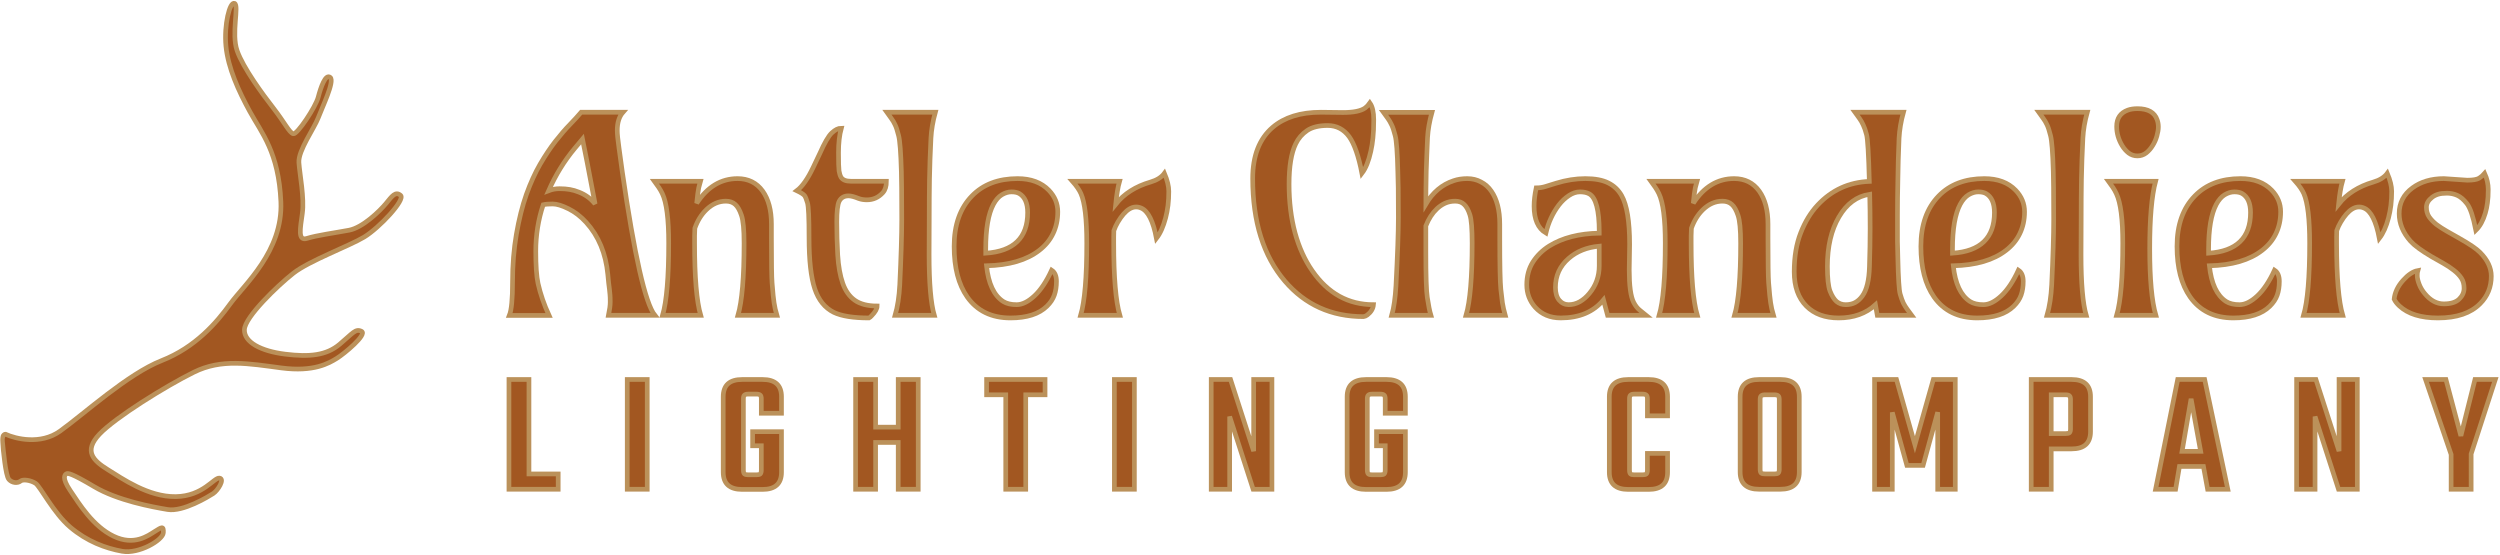 <svg width="1067" height="237" viewBox="0 0 1067 237" fill="none" xmlns="http://www.w3.org/2000/svg">
<mask id="path-1-outside-1_3161_5070" maskUnits="userSpaceOnUse" x="0.002" y="-0.62" width="1067" height="238" fill="black">
<rect fill="white" x="0.002" y="-0.62" width="1067" height="238"/>
<path d="M1060.45 74.016C1061.47 76.282 1061.98 78.567 1061.98 80.87C1061.98 83.174 1061.87 85.081 1061.64 86.591C1061.45 88.102 1061.15 89.555 1060.73 90.953C1059.79 94.125 1058.45 96.56 1056.71 98.26C1055.54 92.406 1054.26 88.611 1052.86 86.874C1051.5 85.137 1050.12 83.967 1048.73 83.362C1047.37 82.758 1045.91 82.456 1044.36 82.456C1042.82 82.456 1041.55 82.607 1040.57 82.909C1039.59 83.211 1038.74 83.646 1038.02 84.212C1036.4 85.458 1035.59 86.874 1035.59 88.46C1035.59 90.046 1035.98 91.425 1036.77 92.595C1037.57 93.728 1038.61 94.804 1039.89 95.824C1041.21 96.806 1042.7 97.769 1044.36 98.713L1049.46 101.602C1053.84 104.056 1056.85 106.095 1058.47 107.719C1061.68 110.929 1063.28 114.309 1063.28 117.858C1063.28 122.503 1061.7 126.411 1058.53 129.583C1054.52 133.662 1048.52 135.701 1040.51 135.701C1033.23 135.701 1027.75 134.002 1024.09 130.603C1023.03 129.621 1022.27 128.639 1021.82 127.658C1022.12 124.825 1023.39 122.163 1025.62 119.671C1027.77 117.254 1029.86 115.857 1031.9 115.479C1031.75 115.97 1031.68 116.707 1031.68 117.688C1031.68 118.67 1031.96 119.897 1032.53 121.37C1033.09 122.805 1033.9 124.146 1034.96 125.392C1037.34 128.262 1040.02 129.697 1043.01 129.697C1045.99 129.697 1048.18 129.017 1049.58 127.658C1050.97 126.298 1051.67 124.75 1051.67 123.013C1051.67 121.276 1051.28 119.822 1050.48 118.651C1049.69 117.481 1048.63 116.386 1047.31 115.366C1046.03 114.346 1044.55 113.365 1042.89 112.421L1037.79 109.532C1033.45 106.964 1030.47 104.774 1028.84 102.961C1025.6 99.336 1023.97 95.39 1023.97 91.123C1023.97 86.629 1025.86 82.985 1029.64 80.19C1033.23 77.547 1037.7 76.225 1043.06 76.225L1053.03 76.905C1055.45 76.905 1057.13 76.622 1058.07 76.055C1059.02 75.451 1059.81 74.772 1060.45 74.016Z"/>
<path d="M983.156 134.568C984.893 128.602 985.762 118.349 985.762 103.811C985.762 93.464 984.931 86.402 983.27 82.626C982.59 81.078 981.381 79.322 979.644 77.358H999.753C999.073 79.737 998.525 83.004 998.11 87.158C1001.66 82.702 1006.61 79.549 1012.95 77.698C1015.67 76.905 1017.65 75.659 1018.9 73.96C1020.14 76.943 1020.77 79.511 1020.77 81.663C1020.77 83.816 1020.65 85.817 1020.43 87.667C1020.2 89.48 1019.86 91.255 1019.41 92.992C1018.43 96.73 1017.12 99.638 1015.5 101.715C1014.1 94.351 1011.93 90.046 1008.99 88.8C1005.59 87.328 1002.26 89.329 999.016 94.805C998.337 95.937 997.77 97.146 997.317 98.43C997.279 99.298 997.26 100.186 997.26 101.092C997.26 101.998 997.26 102.904 997.26 103.811C997.26 118.349 998.129 128.602 999.866 134.568H983.156Z"/>
<path d="M970.779 115.309C972.139 116.215 972.818 117.801 972.818 120.067C972.818 122.295 972.516 124.259 971.912 125.958C971.308 127.657 970.251 129.243 968.74 130.716C965.341 134.039 960.168 135.701 953.22 135.701C945.139 135.701 938.983 132.718 934.754 126.751C931.016 121.427 929.146 114.233 929.146 105.17C929.146 96.031 931.677 88.857 936.737 83.645C941.532 78.699 948.028 76.225 956.222 76.225C961.924 76.225 966.38 77.887 969.59 81.21C972.12 83.853 973.385 86.912 973.385 90.386C973.385 93.822 972.705 96.938 971.346 99.732C970.024 102.489 968.06 104.868 965.455 106.869C960.093 111.023 952.597 113.213 942.967 113.44C943.76 121.03 946.139 126.109 950.104 128.677C951.539 129.583 953.446 130.036 955.825 130.036C958.204 130.036 960.735 128.79 963.416 126.298C966.097 123.806 968.551 120.143 970.779 115.309ZM942.628 108.059C954.56 107.266 960.527 101.488 960.527 90.726C960.527 86.685 959.318 83.966 956.902 82.569C956.071 82.116 954.976 81.89 953.616 81.89C952.257 81.89 950.879 82.305 949.481 83.136C948.122 83.966 946.932 85.326 945.913 87.214C943.723 91.33 942.628 97.693 942.628 106.303V108.059Z"/>
<path d="M918.747 62.122C917.992 63.368 917.067 64.425 915.972 65.294C914.877 66.124 913.631 66.54 912.233 66.54C910.836 66.54 909.59 66.124 908.495 65.294C907.4 64.425 906.475 63.368 905.719 62.122C904.171 59.554 903.397 56.835 903.397 53.965C903.397 50.491 904.983 48.168 908.155 46.998C909.288 46.582 910.666 46.375 912.29 46.375C916.784 46.375 919.578 47.961 920.673 51.133C921.013 52.039 921.183 53.059 921.183 54.191C921.183 55.287 920.975 56.571 920.56 58.043C920.145 59.516 919.541 60.875 918.747 62.122ZM903.397 134.568C905.134 128.602 906.003 118.35 906.003 103.811C906.003 93.578 905.096 86.535 903.284 82.683C902.831 81.701 902.321 80.795 901.754 79.964L899.885 77.359H919.994C918.332 83.589 917.501 93.2 917.501 106.19C917.501 119.143 918.37 128.602 920.107 134.568H903.397Z"/>
<path d="M888.181 108.626C888.181 120.861 888.917 129.509 890.39 134.569H873.68C874.738 130.906 875.398 126.582 875.663 121.598C876.229 109.552 876.513 100.205 876.513 93.559C876.513 86.913 876.494 82.457 876.456 80.191C876.418 77.888 876.38 75.584 876.343 73.281C876.116 65.087 875.719 59.932 875.153 57.817C874.624 55.665 874.115 54.117 873.624 53.172C873.171 52.191 872.642 51.303 872.038 50.51L870.168 47.905H890.843C889.786 51.719 889.163 55.382 888.974 58.894C888.823 62.368 888.691 65.445 888.578 68.126C888.502 70.808 888.426 73.602 888.351 76.51C888.275 81.343 888.238 87.102 888.238 93.786L888.181 108.626Z"/>
<path d="M861.471 115.309C862.83 116.215 863.51 117.801 863.51 120.067C863.51 122.295 863.208 124.259 862.604 125.958C862 127.657 860.942 129.243 859.432 130.716C856.033 134.039 850.86 135.701 843.911 135.701C835.83 135.701 829.675 132.718 825.446 126.751C821.707 121.427 819.838 114.233 819.838 105.17C819.838 96.031 822.368 88.857 827.428 83.645C832.224 78.699 838.719 76.225 846.914 76.225C852.616 76.225 857.072 77.887 860.281 81.21C862.812 83.853 864.077 86.912 864.077 90.386C864.077 93.822 863.397 96.938 862.037 99.732C860.716 102.489 858.752 104.868 856.146 106.869C850.784 111.023 843.288 113.213 833.659 113.44C834.452 121.03 836.831 126.109 840.796 128.677C842.231 129.583 844.138 130.036 846.517 130.036C848.896 130.036 851.426 128.79 854.107 126.298C856.788 123.806 859.243 120.143 861.471 115.309ZM833.319 108.059C845.252 107.266 851.219 101.488 851.219 90.726C851.219 86.685 850.01 83.966 847.593 82.569C846.763 82.116 845.667 81.89 844.308 81.89C842.949 81.89 841.57 82.305 840.173 83.136C838.814 83.966 837.624 85.326 836.604 87.214C834.414 91.33 833.319 97.693 833.319 106.303V108.059Z"/>
<path d="M800.435 130.094C796.318 133.833 791.088 135.702 784.744 135.702C778.929 135.702 774.341 134.021 770.98 130.661C767.506 127.186 765.769 122.296 765.769 115.99C765.769 109.646 766.694 104.114 768.544 99.394C770.395 94.635 772.83 90.651 775.851 87.442C781.818 81.098 789.144 77.756 797.829 77.416C797.527 65.785 797.13 59.12 796.639 57.421C796.186 55.684 795.714 54.324 795.223 53.342C794.77 52.323 794.242 51.398 793.637 50.567L791.711 47.905H812.386C811.329 51.719 810.706 55.419 810.517 59.007C810.366 62.594 810.253 65.747 810.177 68.466C810.102 71.185 810.045 74.036 810.007 77.019C809.894 82.004 809.837 86.97 809.837 91.916C809.837 96.826 809.837 100.545 809.837 103.075C809.875 105.605 809.932 108.003 810.007 110.269C810.196 118.765 810.517 123.826 810.97 125.449C811.423 127.035 811.877 128.319 812.33 129.301C812.821 130.245 813.368 131.133 813.972 131.963L815.898 134.569H801.228L800.435 130.094ZM797.886 113.781C798.074 107.965 798.169 102.528 798.169 97.468C798.169 92.37 798.112 87.517 797.999 82.91C792.523 83.741 788.143 86.97 784.858 92.596C781.572 98.185 779.93 105.228 779.93 113.724C779.93 118.747 780.307 122.259 781.062 124.26C781.856 126.261 782.781 127.734 783.838 128.678C784.933 129.584 786.236 130.038 787.746 130.038C789.295 130.038 790.635 129.735 791.768 129.131C792.939 128.489 793.958 127.564 794.827 126.356C796.715 123.788 797.734 119.596 797.886 113.781Z"/>
<path d="M708.128 134.568C709.865 128.601 710.733 118.349 710.733 103.811C710.733 93.464 709.827 86.402 708.014 82.626C707.561 81.682 707.051 80.794 706.485 79.964L704.616 77.358H724.271C723.705 79.246 723.327 81.021 723.138 82.683L722.685 86.761C727.254 79.737 733.07 76.225 740.131 76.225C744.7 76.225 748.269 78 750.837 81.55C753.329 85.024 754.575 89.725 754.575 95.654V101.715C754.575 112.099 754.67 118.443 754.858 120.747C755.047 123.05 755.198 124.806 755.312 126.015C755.425 127.223 755.557 128.299 755.708 129.243C755.972 131.018 756.369 132.793 756.898 134.568H740.301C742.038 128.601 742.907 118.349 742.907 103.811C742.907 97.995 742.529 94.011 741.774 91.859C741.056 89.706 740.188 88.177 739.168 87.271C738.149 86.327 736.808 85.855 735.146 85.855C732.088 85.855 729.312 87.063 726.82 89.48C724.667 91.557 723.025 94.2 721.892 97.41C721.816 98.429 721.779 99.487 721.779 100.582V103.811C721.779 118.349 722.647 128.601 724.384 134.568H708.128Z"/>
<path d="M695.524 104.32L695.354 115.196C695.354 121.955 695.977 126.562 697.223 129.017C697.978 130.49 698.866 131.622 699.885 132.415L702.548 134.568H686.121L684.365 127.997C680.098 133.133 674.018 135.701 666.126 135.701C661.632 135.701 658.007 134.19 655.25 131.169C652.834 128.45 651.625 125.241 651.625 121.54C651.625 117.839 652.494 114.611 654.231 111.854C656.006 109.097 658.328 106.813 661.198 105C666.862 101.488 673.98 99.657 682.552 99.506V98.883C682.552 89.706 681.136 84.325 678.304 82.739C677.285 82.173 675.963 81.89 674.339 81.89C672.753 81.89 671.167 82.418 669.581 83.476C667.995 84.533 666.56 85.892 665.276 87.554C662.708 90.915 660.877 94.88 659.782 99.449C656.421 97.448 654.741 93.615 654.741 87.95C654.741 85.647 655.043 83.06 655.647 80.19C657.082 80.19 658.441 79.983 659.725 79.567L664.087 78.208C668.354 76.886 672.527 76.225 676.605 76.225C680.683 76.225 683.931 76.829 686.348 78.038C688.802 79.246 690.709 81.04 692.069 83.419C694.372 87.46 695.524 94.427 695.524 104.32ZM663.86 122.673C663.86 125.014 664.389 126.827 665.446 128.111C666.541 129.394 667.901 130.036 669.525 130.036C671.148 130.036 672.715 129.621 674.226 128.79C675.736 127.922 677.096 126.751 678.304 125.278C681.136 121.918 682.552 117.971 682.552 113.44V105.057C677.266 105.548 672.904 107.304 669.468 110.325C665.729 113.572 663.86 117.688 663.86 122.673Z"/>
<path d="M625.71 134.568C627.447 128.602 628.316 118.349 628.316 103.811C628.316 97.731 627.995 93.691 627.353 91.689C626.711 89.65 625.899 88.177 624.917 87.271C623.973 86.327 622.689 85.855 621.065 85.855C619.479 85.855 618.026 86.157 616.704 86.761C615.42 87.365 614.268 88.158 613.249 89.14C611.323 90.953 609.756 93.37 608.547 96.391V107.209C608.547 117.821 608.755 124.391 609.17 126.921C609.661 130.244 610.171 132.793 610.7 134.568H593.99C594.896 131.396 595.5 127.186 595.802 121.937C596.482 108.795 596.822 99.128 596.822 92.935C596.822 86.705 596.803 82.456 596.765 80.191C596.728 77.887 596.671 75.603 596.596 73.337C596.407 65.105 596.029 59.95 595.463 57.873C594.934 55.758 594.424 54.229 593.933 53.285C593.48 52.303 592.97 51.416 592.404 50.623L590.478 47.961H611.153C610.096 51.775 609.472 55.324 609.284 58.609C609.133 61.895 609.019 64.576 608.944 66.653C608.868 68.692 608.793 70.844 608.717 73.11C608.604 78.397 608.547 83.061 608.547 87.101C611.53 82.079 615.477 78.756 620.386 77.132C622.123 76.528 624.068 76.225 626.22 76.225C628.372 76.225 630.317 76.698 632.054 77.642C633.829 78.548 635.302 79.851 636.472 81.55C638.889 84.986 640.098 89.688 640.098 95.654V101.715C640.098 113.27 640.249 120.521 640.551 123.466C640.891 126.374 641.117 128.3 641.23 129.244C641.495 130.905 641.891 132.68 642.42 134.568H625.71Z"/>
<path d="M584.667 43.94C585.762 45.488 586.31 47.867 586.31 51.077C586.31 54.249 586.197 56.835 585.97 58.837C585.781 60.8 585.479 62.707 585.064 64.558C584.157 68.712 582.892 71.846 581.269 73.96C579.871 66.672 578.059 61.461 575.831 58.327C573.49 55.155 570.431 53.569 566.655 53.569C562.916 53.569 559.99 54.286 557.875 55.721C555.76 57.156 554.136 59.044 553.004 61.386C551.115 65.275 550.171 71.015 550.171 78.605C550.171 86.158 551.021 93.087 552.72 99.393C554.457 105.662 556.912 111.062 560.084 115.593C566.768 125.223 575.472 130.037 586.197 130.037C586.045 131.737 585.158 133.209 583.534 134.456C583.043 134.833 582.515 135.06 581.948 135.135C568.241 135.135 557.063 130.094 548.415 120.012C539.239 109.287 534.651 94.673 534.651 76.169C534.651 66.502 537.483 59.233 543.148 54.362C548.17 50.057 555.043 47.904 563.766 47.904L573.225 48.018C577.681 48.018 580.815 47.376 582.628 46.092C583.383 45.526 584.063 44.808 584.667 43.94Z"/>
<path d="M461.229 134.568C462.966 128.602 463.834 118.349 463.834 103.811C463.834 93.464 463.003 86.402 461.342 82.626C460.662 81.078 459.454 79.322 457.717 77.358H477.825C477.145 79.737 476.598 83.004 476.182 87.158C479.732 82.702 484.679 79.549 491.023 77.698C493.742 76.905 495.724 75.659 496.971 73.96C498.217 76.943 498.84 79.511 498.84 81.663C498.84 83.816 498.726 85.817 498.5 87.667C498.273 89.48 497.933 91.255 497.48 92.992C496.499 96.73 495.196 99.638 493.572 101.715C492.175 94.351 490.003 90.046 487.058 88.8C483.659 87.328 480.336 89.329 477.089 94.805C476.409 95.937 475.843 97.146 475.389 98.43C475.352 99.298 475.333 100.186 475.333 101.092C475.333 101.998 475.333 102.904 475.333 103.811C475.333 118.349 476.201 128.602 477.938 134.568H461.229Z"/>
<path d="M448.855 115.309C450.214 116.215 450.894 117.801 450.894 120.067C450.894 122.295 450.592 124.259 449.987 125.958C449.383 127.657 448.326 129.243 446.815 130.716C443.417 134.039 438.243 135.701 431.295 135.701C423.214 135.701 417.059 132.718 412.829 126.751C409.091 121.427 407.222 114.233 407.222 105.17C407.222 96.031 409.752 88.857 414.812 83.645C419.608 78.699 426.103 76.225 434.297 76.225C439.999 76.225 444.455 77.887 447.665 81.21C450.195 83.853 451.46 86.912 451.46 90.386C451.46 93.822 450.78 96.938 449.421 99.732C448.099 102.489 446.136 104.868 443.53 106.869C438.168 111.023 430.672 113.213 421.043 113.44C421.836 121.03 424.215 126.109 428.18 128.677C429.615 129.583 431.522 130.036 433.901 130.036C436.28 130.036 438.81 128.79 441.491 126.298C444.172 123.806 446.627 120.143 448.855 115.309ZM420.703 108.059C432.636 107.266 438.602 101.488 438.602 90.726C438.602 86.685 437.394 83.966 434.977 82.569C434.146 82.116 433.051 81.89 431.692 81.89C430.332 81.89 428.954 82.305 427.557 83.136C426.197 83.966 425.008 85.326 423.988 87.214C421.798 91.33 420.703 97.693 420.703 106.303V108.059Z"/>
<path d="M396.537 108.626C396.537 120.861 397.274 129.509 398.747 134.569H382.037C383.094 130.906 383.755 126.582 384.019 121.598C384.586 109.552 384.869 100.205 384.869 93.559C384.869 86.913 384.85 82.457 384.812 80.191C384.775 77.888 384.737 75.584 384.699 73.281C384.472 65.087 384.076 59.932 383.509 57.817C382.981 55.665 382.471 54.117 381.98 53.172C381.527 52.191 380.998 51.303 380.394 50.51L378.525 47.905H399.2C398.142 51.719 397.519 55.382 397.33 58.894C397.179 62.368 397.047 65.445 396.934 68.126C396.858 70.808 396.783 73.602 396.707 76.51C396.632 81.343 396.594 87.102 396.594 93.786L396.537 108.626Z"/>
<path d="M359.066 54.703C358.273 57.61 357.876 61.103 357.876 65.182C357.876 69.222 357.952 71.809 358.103 72.942C358.291 74.075 358.575 74.981 358.952 75.661C359.67 76.793 361.067 77.36 363.144 77.36H378.324C378.324 79.475 377.814 81.098 376.795 82.231C374.945 84.27 372.679 85.29 369.998 85.29C368.676 85.29 367.505 85.101 366.486 84.724C364.635 83.968 363.201 83.591 362.181 83.591C361.161 83.591 360.331 83.798 359.689 84.214C359.047 84.591 358.537 85.158 358.159 85.913C357.479 87.273 357.14 90.237 357.14 94.806C357.14 99.375 357.272 104.058 357.536 108.854C357.838 113.649 358.556 117.671 359.689 120.919C360.821 124.129 362.54 126.545 364.843 128.169C367.147 129.793 370.319 130.605 374.359 130.605C374.359 131.775 373.566 133.173 371.98 134.796C371.565 135.249 371.206 135.552 370.904 135.703C364.22 135.703 359.217 134.91 355.893 133.324C352.079 131.436 349.361 128.075 347.737 123.241C346.113 118.332 345.301 111.063 345.301 101.433C345.301 93.012 345.075 88.047 344.621 86.536C344.168 84.988 343.753 83.968 343.375 83.477C342.922 82.911 341.827 82.212 340.09 81.382C342.431 79.607 344.754 76.303 347.057 71.469L349.889 65.522C351.891 60.99 353.59 58.063 354.987 56.742C356.422 55.382 357.782 54.703 359.066 54.703Z"/>
<path d="M282.793 134.568C284.53 128.601 285.398 118.349 285.398 103.811C285.398 93.464 284.492 86.402 282.679 82.626C282.226 81.682 281.716 80.794 281.15 79.964L279.281 77.358H298.936C298.37 79.246 297.992 81.021 297.803 82.683L297.35 86.761C301.919 79.737 307.735 76.225 314.796 76.225C319.365 76.225 322.934 78 325.502 81.55C327.994 85.024 329.24 89.725 329.24 95.654V101.715C329.24 112.099 329.335 118.443 329.523 120.747C329.712 123.05 329.863 124.806 329.977 126.015C330.09 127.223 330.222 128.299 330.373 129.243C330.637 131.018 331.034 132.793 331.563 134.568H314.966C316.703 128.601 317.572 118.349 317.572 103.811C317.572 97.995 317.194 94.011 316.439 91.859C315.721 89.706 314.853 88.177 313.833 87.271C312.814 86.327 311.473 85.855 309.812 85.855C306.753 85.855 303.977 87.063 301.485 89.48C299.333 91.557 297.69 94.2 296.557 97.41C296.482 98.429 296.444 99.487 296.444 100.582V103.811C296.444 118.349 297.312 128.601 299.049 134.568H282.793Z"/>
<path d="M259.708 134.569C260.199 132.19 260.445 130.302 260.445 128.905C260.445 127.47 260.407 126.393 260.332 125.676C260.294 124.958 260.218 124.203 260.105 123.41C260.029 122.579 259.916 121.673 259.765 120.691C259.652 119.672 259.539 118.501 259.425 117.179C258.557 108.154 255.479 100.734 250.192 94.919C247.851 92.351 245.321 90.406 242.602 89.084C239.883 87.725 237.636 87.045 235.862 87.045C234.125 87.045 232.784 87.159 231.84 87.385C229.725 93.729 228.668 100.356 228.668 107.267C228.668 113.384 228.989 117.954 229.631 120.975C230.65 125.506 232.218 130.056 234.332 134.626H217.396C218.302 132.36 218.755 127.602 218.755 120.352C218.755 113.063 219.303 106.266 220.398 99.96C221.493 93.616 222.909 87.97 224.646 83.023C226.421 78.077 228.385 73.753 230.537 70.052C232.727 66.314 234.899 63.066 237.051 60.309C239.241 57.515 241.299 55.136 243.225 53.172C245.151 51.171 246.756 49.415 248.04 47.905H265.883C264.259 49.755 263.447 52.342 263.447 55.665C263.447 57.175 263.692 59.649 264.183 63.085L265.599 73.394C270.773 109.042 275.399 129.433 279.477 134.569H259.708ZM234.162 81.381C235.635 80.814 237.183 80.531 238.807 80.531C240.431 80.531 241.885 80.644 243.169 80.871C244.49 81.098 245.793 81.475 247.077 82.004C249.834 83.061 252.137 84.742 253.987 87.045C252.137 77.34 251.004 71.412 250.589 69.259L248.606 59.347L245.378 63.198C240.846 68.636 237.108 74.697 234.162 81.381Z"/>
<path d="M1054.68 208.812H1046.14V193.964L1035.23 161.965H1043.92L1050.3 186.019L1056.32 161.965H1065L1054.68 193.741V208.812Z"/>
<path d="M998.307 161.965H1006.1V208.812H998.084L988.061 177.778V208.812H980.191V161.965H988.432L998.307 192.553V161.965Z"/>
<path d="M942.21 208.812L940.428 199.086H930.183L928.549 208.812H920.011L929.44 161.965H940.948L950.822 208.812H942.21ZM931.296 192.627H939.24L935.157 170.206L931.296 192.627Z"/>
<path d="M866.918 161.965H884.142C889.537 161.965 892.235 164.415 892.235 169.315V184.238C892.235 189.138 889.537 191.588 884.142 191.588H875.456V208.812H866.918V161.965ZM883.697 183.05V170.503C883.697 169.711 883.548 169.191 883.251 168.943C882.954 168.646 882.41 168.498 881.618 168.498H875.456V185.054H881.618C882.41 185.054 882.954 184.931 883.251 184.683C883.548 184.386 883.697 183.842 883.697 183.05Z"/>
<path d="M807.632 208.812H800.06V161.965H809.414L817.284 189.806L825.154 161.965H834.509V208.812H827.01V175.922L820.774 198.641H813.869L807.632 175.997V208.812Z"/>
<path d="M750.782 161.965H759.84C765.235 161.965 767.932 164.415 767.932 169.315V201.462C767.932 206.362 765.235 208.812 759.84 208.812H750.782C745.387 208.812 742.689 206.362 742.689 201.462V169.315C742.689 164.415 745.387 161.965 750.782 161.965ZM759.394 200.274V170.503C759.394 169.711 759.246 169.191 758.949 168.943C758.652 168.646 758.107 168.498 757.315 168.498H753.381C752.539 168.498 751.97 168.646 751.673 168.943C751.376 169.191 751.227 169.711 751.227 170.503V200.274C751.227 201.066 751.376 201.611 751.673 201.908C751.97 202.155 752.539 202.279 753.381 202.279H757.315C758.107 202.279 758.652 202.155 758.949 201.908C759.246 201.611 759.394 201.066 759.394 200.274Z"/>
<path d="M711.725 177.481H703.113V170.206C703.113 169.414 702.965 168.894 702.668 168.646C702.371 168.349 701.826 168.201 701.034 168.201H697.545C696.753 168.201 696.208 168.349 695.911 168.646C695.614 168.894 695.466 169.414 695.466 170.206V200.645C695.466 201.437 695.614 201.982 695.911 202.279C696.208 202.526 696.753 202.65 697.545 202.65H701.034C701.826 202.65 702.371 202.526 702.668 202.279C702.965 201.982 703.113 201.437 703.113 200.645V193.518H711.725V201.536C711.725 206.436 709.028 208.886 703.633 208.886H694.946C689.551 208.886 686.854 206.436 686.854 201.536V169.315C686.854 164.415 689.551 161.965 694.946 161.965H703.633C709.028 161.965 711.725 164.415 711.725 169.315V177.481Z"/>
<path d="M599.822 176.368H591.209V170.206C591.209 169.414 591.061 168.894 590.764 168.646C590.467 168.349 589.922 168.201 589.13 168.201H585.641C584.849 168.201 584.305 168.349 584.008 168.646C583.711 168.894 583.562 169.414 583.562 170.206V200.645C583.562 201.437 583.711 201.982 584.008 202.279C584.305 202.526 584.849 202.65 585.641 202.65H589.13C589.922 202.65 590.467 202.526 590.764 202.279C591.061 201.982 591.209 201.437 591.209 200.645V190.251H587.497V184.238H599.822V201.536C599.822 206.436 597.124 208.886 591.729 208.886H583.042C577.647 208.886 574.95 206.436 574.95 201.536V169.315C574.95 164.415 577.647 161.965 583.042 161.965H591.729C597.124 161.965 599.822 164.415 599.822 169.315V176.368Z"/>
<path d="M535.063 161.965H542.859V208.812H534.841L524.818 177.778V208.812H516.948V161.965H525.189L535.063 192.553V161.965Z"/>
<path d="M475.615 161.965H484.153V208.812H475.615V161.965Z"/>
<path d="M446.024 161.965V168.498H437.783V208.812H429.245V168.498H421.078V161.965H446.024Z"/>
<path d="M383.359 161.965H391.897V208.812H383.359V188.841H373.707V208.812H365.169V161.965H373.707V182.307H383.359V161.965Z"/>
<path d="M333.54 176.368H324.928V170.206C324.928 169.414 324.78 168.894 324.483 168.646C324.186 168.349 323.641 168.201 322.849 168.201H319.36C318.568 168.201 318.023 168.349 317.727 168.646C317.43 168.894 317.281 169.414 317.281 170.206V200.645C317.281 201.437 317.43 201.982 317.727 202.279C318.023 202.526 318.568 202.65 319.36 202.65H322.849C323.641 202.65 324.186 202.526 324.483 202.279C324.78 201.982 324.928 201.437 324.928 200.645V190.251H321.216V184.238H333.54V201.536C333.54 206.436 330.843 208.886 325.448 208.886H316.761C311.366 208.886 308.669 206.436 308.669 201.536V169.315C308.669 164.415 311.366 161.965 316.761 161.965H325.448C330.843 161.965 333.54 164.415 333.54 169.315V176.368Z"/>
<path d="M267.703 161.965H276.241V208.812H267.703V161.965Z"/>
<path d="M225.761 202.279H238.234V208.812H217.223V161.965H225.761V202.279Z"/>
<path d="M25.588 184.033C17.386 189.911 6.668 187.339 2.335 185.319C1.786 185.319 0.761 185.98 1.054 188.625C1.42 191.932 2.335 202.953 3.8 204.607C5.265 206.26 7.645 206.26 8.743 205.341C9.842 204.423 13.138 204.974 15.152 206.26C17.166 207.546 22.842 218.935 29.982 224.997C37.123 231.059 44.996 233.998 52.136 235.284C59.277 236.57 69.53 230.508 69.713 227.385C69.897 224.262 68.981 224.997 66.052 226.834C63.122 228.671 57.263 233.079 48.475 228.854C39.686 224.629 33.827 215.077 29.982 209.383C26.137 203.688 27.785 202.586 28.334 202.219C28.884 201.851 30.348 201.851 40.236 207.729C50.123 213.608 64.953 216.363 71.544 217.465C78.136 218.568 88.938 211.954 90.952 210.669C92.966 209.383 96.079 204.423 93.699 204.056C91.318 203.688 86.741 211.771 75.023 211.954C63.305 212.138 52.136 204.239 45.911 200.382C39.686 196.524 35.658 192.483 42.433 185.319C49.207 178.154 70.812 164.745 82.713 158.866C94.614 152.988 106.149 155.192 120.064 157.029C133.979 158.866 140.387 155.009 143.683 152.988C146.979 150.967 156.866 142.701 154.302 141.415C151.739 140.129 150.641 142.15 144.965 146.926C139.289 151.702 132.148 152.437 121.712 151.151C111.276 149.865 104.135 146.008 104.318 140.68C104.501 135.353 118.416 121.943 125.191 116.616C131.965 111.289 148.993 105.043 155.401 101.186C161.809 97.328 173.161 85.204 170.964 83.367C168.767 81.53 167.302 83.734 164.739 86.857C162.175 89.98 154.852 97.144 148.993 98.246C143.134 99.349 135.078 100.451 131.05 101.737C127.022 103.023 128.12 97.695 129.036 91.082C129.951 84.469 127.937 74.55 127.571 69.406C127.205 64.263 134.162 54.711 135.81 50.302C137.458 45.893 142.951 34.688 140.937 33.034C138.923 31.381 136.909 37.259 135.81 41.484C134.711 45.709 126.838 57.466 125.191 57.099C123.543 56.731 121.346 52.139 116.768 46.261C112.191 40.382 103.769 28.993 101.205 21.645C98.642 14.297 102.121 2.357 100.107 1.439C98.093 0.52 95.529 10.623 96.445 19.808C97.361 28.993 101.755 38.729 106.698 47.73C111.642 56.731 118.965 64.998 119.881 86.123C120.796 107.248 104.135 121.576 98.276 129.659C92.417 137.741 83.445 148.212 68.981 153.906C54.517 159.601 35.841 176.685 25.588 184.033Z"/>
</mask>
<path d="M1060.45 74.016C1061.47 76.282 1061.98 78.567 1061.98 80.87C1061.98 83.174 1061.87 85.081 1061.64 86.591C1061.45 88.102 1061.15 89.555 1060.73 90.953C1059.79 94.125 1058.45 96.56 1056.71 98.26C1055.54 92.406 1054.26 88.611 1052.86 86.874C1051.5 85.137 1050.12 83.967 1048.73 83.362C1047.37 82.758 1045.91 82.456 1044.36 82.456C1042.82 82.456 1041.55 82.607 1040.57 82.909C1039.59 83.211 1038.74 83.646 1038.02 84.212C1036.4 85.458 1035.59 86.874 1035.59 88.46C1035.59 90.046 1035.98 91.425 1036.77 92.595C1037.57 93.728 1038.61 94.804 1039.89 95.824C1041.21 96.806 1042.7 97.769 1044.36 98.713L1049.46 101.602C1053.84 104.056 1056.85 106.095 1058.47 107.719C1061.68 110.929 1063.28 114.309 1063.28 117.858C1063.28 122.503 1061.7 126.411 1058.53 129.583C1054.52 133.662 1048.52 135.701 1040.51 135.701C1033.23 135.701 1027.75 134.002 1024.09 130.603C1023.03 129.621 1022.27 128.639 1021.82 127.658C1022.12 124.825 1023.39 122.163 1025.62 119.671C1027.77 117.254 1029.86 115.857 1031.9 115.479C1031.75 115.97 1031.68 116.707 1031.68 117.688C1031.68 118.67 1031.96 119.897 1032.53 121.37C1033.09 122.805 1033.9 124.146 1034.96 125.392C1037.34 128.262 1040.02 129.697 1043.01 129.697C1045.99 129.697 1048.18 129.017 1049.58 127.658C1050.97 126.298 1051.67 124.75 1051.67 123.013C1051.67 121.276 1051.28 119.822 1050.48 118.651C1049.69 117.481 1048.63 116.386 1047.31 115.366C1046.03 114.346 1044.55 113.365 1042.89 112.421L1037.79 109.532C1033.45 106.964 1030.47 104.774 1028.84 102.961C1025.6 99.336 1023.97 95.39 1023.97 91.123C1023.97 86.629 1025.86 82.985 1029.64 80.19C1033.23 77.547 1037.7 76.225 1043.06 76.225L1053.03 76.905C1055.45 76.905 1057.13 76.622 1058.07 76.055C1059.02 75.451 1059.81 74.772 1060.45 74.016Z" fill="#A25721"/>
<path d="M983.156 134.568C984.893 128.602 985.762 118.349 985.762 103.811C985.762 93.464 984.931 86.402 983.27 82.626C982.59 81.078 981.381 79.322 979.644 77.358H999.753C999.073 79.737 998.525 83.004 998.11 87.158C1001.66 82.702 1006.61 79.549 1012.95 77.698C1015.67 76.905 1017.65 75.659 1018.9 73.96C1020.14 76.943 1020.77 79.511 1020.77 81.663C1020.77 83.816 1020.65 85.817 1020.43 87.667C1020.2 89.48 1019.86 91.255 1019.41 92.992C1018.43 96.73 1017.12 99.638 1015.5 101.715C1014.1 94.351 1011.93 90.046 1008.99 88.8C1005.59 87.328 1002.26 89.329 999.016 94.805C998.337 95.937 997.77 97.146 997.317 98.43C997.279 99.298 997.26 100.186 997.26 101.092C997.26 101.998 997.26 102.904 997.26 103.811C997.26 118.349 998.129 128.602 999.866 134.568H983.156Z" fill="#A25721"/>
<path d="M970.779 115.309C972.139 116.215 972.818 117.801 972.818 120.067C972.818 122.295 972.516 124.259 971.912 125.958C971.308 127.657 970.251 129.243 968.74 130.716C965.341 134.039 960.168 135.701 953.22 135.701C945.139 135.701 938.983 132.718 934.754 126.751C931.016 121.427 929.146 114.233 929.146 105.17C929.146 96.031 931.677 88.857 936.737 83.645C941.532 78.699 948.028 76.225 956.222 76.225C961.924 76.225 966.38 77.887 969.59 81.21C972.12 83.853 973.385 86.912 973.385 90.386C973.385 93.822 972.705 96.938 971.346 99.732C970.024 102.489 968.06 104.868 965.455 106.869C960.093 111.023 952.597 113.213 942.967 113.44C943.76 121.03 946.139 126.109 950.104 128.677C951.539 129.583 953.446 130.036 955.825 130.036C958.204 130.036 960.735 128.79 963.416 126.298C966.097 123.806 968.551 120.143 970.779 115.309ZM942.628 108.059C954.56 107.266 960.527 101.488 960.527 90.726C960.527 86.685 959.318 83.966 956.902 82.569C956.071 82.116 954.976 81.89 953.616 81.89C952.257 81.89 950.879 82.305 949.481 83.136C948.122 83.966 946.932 85.326 945.913 87.214C943.723 91.33 942.628 97.693 942.628 106.303V108.059Z" fill="#A25721"/>
<path d="M918.747 62.122C917.992 63.368 917.067 64.425 915.972 65.294C914.877 66.124 913.631 66.54 912.233 66.54C910.836 66.54 909.59 66.124 908.495 65.294C907.4 64.425 906.475 63.368 905.719 62.122C904.171 59.554 903.397 56.835 903.397 53.965C903.397 50.491 904.983 48.168 908.155 46.998C909.288 46.582 910.666 46.375 912.29 46.375C916.784 46.375 919.578 47.961 920.673 51.133C921.013 52.039 921.183 53.059 921.183 54.191C921.183 55.287 920.975 56.571 920.56 58.043C920.145 59.516 919.541 60.875 918.747 62.122ZM903.397 134.568C905.134 128.602 906.003 118.35 906.003 103.811C906.003 93.578 905.096 86.535 903.284 82.683C902.831 81.701 902.321 80.795 901.754 79.964L899.885 77.359H919.994C918.332 83.589 917.501 93.2 917.501 106.19C917.501 119.143 918.37 128.602 920.107 134.568H903.397Z" fill="#A25721"/>
<path d="M888.181 108.626C888.181 120.861 888.917 129.509 890.39 134.569H873.68C874.738 130.906 875.398 126.582 875.663 121.598C876.229 109.552 876.513 100.205 876.513 93.559C876.513 86.913 876.494 82.457 876.456 80.191C876.418 77.888 876.38 75.584 876.343 73.281C876.116 65.087 875.719 59.932 875.153 57.817C874.624 55.665 874.115 54.117 873.624 53.172C873.171 52.191 872.642 51.303 872.038 50.51L870.168 47.905H890.843C889.786 51.719 889.163 55.382 888.974 58.894C888.823 62.368 888.691 65.445 888.578 68.126C888.502 70.808 888.426 73.602 888.351 76.51C888.275 81.343 888.238 87.102 888.238 93.786L888.181 108.626Z" fill="#A25721"/>
<path d="M861.471 115.309C862.83 116.215 863.51 117.801 863.51 120.067C863.51 122.295 863.208 124.259 862.604 125.958C862 127.657 860.942 129.243 859.432 130.716C856.033 134.039 850.86 135.701 843.911 135.701C835.83 135.701 829.675 132.718 825.446 126.751C821.707 121.427 819.838 114.233 819.838 105.17C819.838 96.031 822.368 88.857 827.428 83.645C832.224 78.699 838.719 76.225 846.914 76.225C852.616 76.225 857.072 77.887 860.281 81.21C862.812 83.853 864.077 86.912 864.077 90.386C864.077 93.822 863.397 96.938 862.037 99.732C860.716 102.489 858.752 104.868 856.146 106.869C850.784 111.023 843.288 113.213 833.659 113.44C834.452 121.03 836.831 126.109 840.796 128.677C842.231 129.583 844.138 130.036 846.517 130.036C848.896 130.036 851.426 128.79 854.107 126.298C856.788 123.806 859.243 120.143 861.471 115.309ZM833.319 108.059C845.252 107.266 851.219 101.488 851.219 90.726C851.219 86.685 850.01 83.966 847.593 82.569C846.763 82.116 845.667 81.89 844.308 81.89C842.949 81.89 841.57 82.305 840.173 83.136C838.814 83.966 837.624 85.326 836.604 87.214C834.414 91.33 833.319 97.693 833.319 106.303V108.059Z" fill="#A25721"/>
<path d="M800.435 130.094C796.318 133.833 791.088 135.702 784.744 135.702C778.929 135.702 774.341 134.021 770.98 130.661C767.506 127.186 765.769 122.296 765.769 115.99C765.769 109.646 766.694 104.114 768.544 99.394C770.395 94.635 772.83 90.651 775.851 87.442C781.818 81.098 789.144 77.756 797.829 77.416C797.527 65.785 797.13 59.12 796.639 57.421C796.186 55.684 795.714 54.324 795.223 53.342C794.77 52.323 794.242 51.398 793.637 50.567L791.711 47.905H812.386C811.329 51.719 810.706 55.419 810.517 59.007C810.366 62.594 810.253 65.747 810.177 68.466C810.102 71.185 810.045 74.036 810.007 77.019C809.894 82.004 809.837 86.97 809.837 91.916C809.837 96.826 809.837 100.545 809.837 103.075C809.875 105.605 809.932 108.003 810.007 110.269C810.196 118.765 810.517 123.826 810.97 125.449C811.423 127.035 811.877 128.319 812.33 129.301C812.821 130.245 813.368 131.133 813.972 131.963L815.898 134.569H801.228L800.435 130.094ZM797.886 113.781C798.074 107.965 798.169 102.528 798.169 97.468C798.169 92.37 798.112 87.517 797.999 82.91C792.523 83.741 788.143 86.97 784.858 92.596C781.572 98.185 779.93 105.228 779.93 113.724C779.93 118.747 780.307 122.259 781.062 124.26C781.856 126.261 782.781 127.734 783.838 128.678C784.933 129.584 786.236 130.038 787.746 130.038C789.295 130.038 790.635 129.735 791.768 129.131C792.939 128.489 793.958 127.564 794.827 126.356C796.715 123.788 797.734 119.596 797.886 113.781Z" fill="#A25721"/>
<path d="M708.128 134.568C709.865 128.601 710.733 118.349 710.733 103.811C710.733 93.464 709.827 86.402 708.014 82.626C707.561 81.682 707.051 80.794 706.485 79.964L704.616 77.358H724.271C723.705 79.246 723.327 81.021 723.138 82.683L722.685 86.761C727.254 79.737 733.07 76.225 740.131 76.225C744.7 76.225 748.269 78 750.837 81.55C753.329 85.024 754.575 89.725 754.575 95.654V101.715C754.575 112.099 754.67 118.443 754.858 120.747C755.047 123.05 755.198 124.806 755.312 126.015C755.425 127.223 755.557 128.299 755.708 129.243C755.972 131.018 756.369 132.793 756.898 134.568H740.301C742.038 128.601 742.907 118.349 742.907 103.811C742.907 97.995 742.529 94.011 741.774 91.859C741.056 89.706 740.188 88.177 739.168 87.271C738.149 86.327 736.808 85.855 735.146 85.855C732.088 85.855 729.312 87.063 726.82 89.48C724.667 91.557 723.025 94.2 721.892 97.41C721.816 98.429 721.779 99.487 721.779 100.582V103.811C721.779 118.349 722.647 128.601 724.384 134.568H708.128Z" fill="#A25721"/>
<path d="M695.524 104.32L695.354 115.196C695.354 121.955 695.977 126.562 697.223 129.017C697.978 130.49 698.866 131.622 699.885 132.415L702.548 134.568H686.121L684.365 127.997C680.098 133.133 674.018 135.701 666.126 135.701C661.632 135.701 658.007 134.19 655.25 131.169C652.834 128.45 651.625 125.241 651.625 121.54C651.625 117.839 652.494 114.611 654.231 111.854C656.006 109.097 658.328 106.813 661.198 105C666.862 101.488 673.98 99.657 682.552 99.506V98.883C682.552 89.706 681.136 84.325 678.304 82.739C677.285 82.173 675.963 81.89 674.339 81.89C672.753 81.89 671.167 82.418 669.581 83.476C667.995 84.533 666.56 85.892 665.276 87.554C662.708 90.915 660.877 94.88 659.782 99.449C656.421 97.448 654.741 93.615 654.741 87.95C654.741 85.647 655.043 83.06 655.647 80.19C657.082 80.19 658.441 79.983 659.725 79.567L664.087 78.208C668.354 76.886 672.527 76.225 676.605 76.225C680.683 76.225 683.931 76.829 686.348 78.038C688.802 79.246 690.709 81.04 692.069 83.419C694.372 87.46 695.524 94.427 695.524 104.32ZM663.86 122.673C663.86 125.014 664.389 126.827 665.446 128.111C666.541 129.394 667.901 130.036 669.525 130.036C671.148 130.036 672.715 129.621 674.226 128.79C675.736 127.922 677.096 126.751 678.304 125.278C681.136 121.918 682.552 117.971 682.552 113.44V105.057C677.266 105.548 672.904 107.304 669.468 110.325C665.729 113.572 663.86 117.688 663.86 122.673Z" fill="#A25721"/>
<path d="M625.71 134.568C627.447 128.602 628.316 118.349 628.316 103.811C628.316 97.731 627.995 93.691 627.353 91.689C626.711 89.65 625.899 88.177 624.917 87.271C623.973 86.327 622.689 85.855 621.065 85.855C619.479 85.855 618.026 86.157 616.704 86.761C615.42 87.365 614.268 88.158 613.249 89.14C611.323 90.953 609.756 93.37 608.547 96.391V107.209C608.547 117.821 608.755 124.391 609.17 126.921C609.661 130.244 610.171 132.793 610.7 134.568H593.99C594.896 131.396 595.5 127.186 595.802 121.937C596.482 108.795 596.822 99.128 596.822 92.935C596.822 86.705 596.803 82.456 596.765 80.191C596.728 77.887 596.671 75.603 596.596 73.337C596.407 65.105 596.029 59.95 595.463 57.873C594.934 55.758 594.424 54.229 593.933 53.285C593.48 52.303 592.97 51.416 592.404 50.623L590.478 47.961H611.153C610.096 51.775 609.472 55.324 609.284 58.609C609.133 61.895 609.019 64.576 608.944 66.653C608.868 68.692 608.793 70.844 608.717 73.11C608.604 78.397 608.547 83.061 608.547 87.101C611.53 82.079 615.477 78.756 620.386 77.132C622.123 76.528 624.068 76.225 626.22 76.225C628.372 76.225 630.317 76.698 632.054 77.642C633.829 78.548 635.302 79.851 636.472 81.55C638.889 84.986 640.098 89.688 640.098 95.654V101.715C640.098 113.27 640.249 120.521 640.551 123.466C640.891 126.374 641.117 128.3 641.23 129.244C641.495 130.905 641.891 132.68 642.42 134.568H625.71Z" fill="#A25721"/>
<path d="M584.667 43.94C585.762 45.488 586.31 47.867 586.31 51.077C586.31 54.249 586.197 56.835 585.97 58.837C585.781 60.8 585.479 62.707 585.064 64.558C584.157 68.712 582.892 71.846 581.269 73.96C579.871 66.672 578.059 61.461 575.831 58.327C573.49 55.155 570.431 53.569 566.655 53.569C562.916 53.569 559.99 54.286 557.875 55.721C555.76 57.156 554.136 59.044 553.004 61.386C551.115 65.275 550.171 71.015 550.171 78.605C550.171 86.158 551.021 93.087 552.72 99.393C554.457 105.662 556.912 111.062 560.084 115.593C566.768 125.223 575.472 130.037 586.197 130.037C586.045 131.737 585.158 133.209 583.534 134.456C583.043 134.833 582.515 135.06 581.948 135.135C568.241 135.135 557.063 130.094 548.415 120.012C539.239 109.287 534.651 94.673 534.651 76.169C534.651 66.502 537.483 59.233 543.148 54.362C548.17 50.057 555.043 47.904 563.766 47.904L573.225 48.018C577.681 48.018 580.815 47.376 582.628 46.092C583.383 45.526 584.063 44.808 584.667 43.94Z" fill="#A25721"/>
<path d="M461.229 134.568C462.966 128.602 463.834 118.349 463.834 103.811C463.834 93.464 463.003 86.402 461.342 82.626C460.662 81.078 459.454 79.322 457.717 77.358H477.825C477.145 79.737 476.598 83.004 476.182 87.158C479.732 82.702 484.679 79.549 491.023 77.698C493.742 76.905 495.724 75.659 496.971 73.96C498.217 76.943 498.84 79.511 498.84 81.663C498.84 83.816 498.726 85.817 498.5 87.667C498.273 89.48 497.933 91.255 497.48 92.992C496.499 96.73 495.196 99.638 493.572 101.715C492.175 94.351 490.003 90.046 487.058 88.8C483.659 87.328 480.336 89.329 477.089 94.805C476.409 95.937 475.843 97.146 475.389 98.43C475.352 99.298 475.333 100.186 475.333 101.092C475.333 101.998 475.333 102.904 475.333 103.811C475.333 118.349 476.201 128.602 477.938 134.568H461.229Z" fill="#A25721"/>
<path d="M448.855 115.309C450.214 116.215 450.894 117.801 450.894 120.067C450.894 122.295 450.592 124.259 449.987 125.958C449.383 127.657 448.326 129.243 446.815 130.716C443.417 134.039 438.243 135.701 431.295 135.701C423.214 135.701 417.059 132.718 412.829 126.751C409.091 121.427 407.222 114.233 407.222 105.17C407.222 96.031 409.752 88.857 414.812 83.645C419.608 78.699 426.103 76.225 434.297 76.225C439.999 76.225 444.455 77.887 447.665 81.21C450.195 83.853 451.46 86.912 451.46 90.386C451.46 93.822 450.78 96.938 449.421 99.732C448.099 102.489 446.136 104.868 443.53 106.869C438.168 111.023 430.672 113.213 421.043 113.44C421.836 121.03 424.215 126.109 428.18 128.677C429.615 129.583 431.522 130.036 433.901 130.036C436.28 130.036 438.81 128.79 441.491 126.298C444.172 123.806 446.627 120.143 448.855 115.309ZM420.703 108.059C432.636 107.266 438.602 101.488 438.602 90.726C438.602 86.685 437.394 83.966 434.977 82.569C434.146 82.116 433.051 81.89 431.692 81.89C430.332 81.89 428.954 82.305 427.557 83.136C426.197 83.966 425.008 85.326 423.988 87.214C421.798 91.33 420.703 97.693 420.703 106.303V108.059Z" fill="#A25721"/>
<path d="M396.537 108.626C396.537 120.861 397.274 129.509 398.747 134.569H382.037C383.094 130.906 383.755 126.582 384.019 121.598C384.586 109.552 384.869 100.205 384.869 93.559C384.869 86.913 384.85 82.457 384.812 80.191C384.775 77.888 384.737 75.584 384.699 73.281C384.472 65.087 384.076 59.932 383.509 57.817C382.981 55.665 382.471 54.117 381.98 53.172C381.527 52.191 380.998 51.303 380.394 50.51L378.525 47.905H399.2C398.142 51.719 397.519 55.382 397.33 58.894C397.179 62.368 397.047 65.445 396.934 68.126C396.858 70.808 396.783 73.602 396.707 76.51C396.632 81.343 396.594 87.102 396.594 93.786L396.537 108.626Z" fill="#A25721"/>
<path d="M359.066 54.703C358.273 57.61 357.876 61.103 357.876 65.182C357.876 69.222 357.952 71.809 358.103 72.942C358.291 74.075 358.575 74.981 358.952 75.661C359.67 76.793 361.067 77.36 363.144 77.36H378.324C378.324 79.475 377.814 81.098 376.795 82.231C374.945 84.27 372.679 85.29 369.998 85.29C368.676 85.29 367.505 85.101 366.486 84.724C364.635 83.968 363.201 83.591 362.181 83.591C361.161 83.591 360.331 83.798 359.689 84.214C359.047 84.591 358.537 85.158 358.159 85.913C357.479 87.273 357.14 90.237 357.14 94.806C357.14 99.375 357.272 104.058 357.536 108.854C357.838 113.649 358.556 117.671 359.689 120.919C360.821 124.129 362.54 126.545 364.843 128.169C367.147 129.793 370.319 130.605 374.359 130.605C374.359 131.775 373.566 133.173 371.98 134.796C371.565 135.249 371.206 135.552 370.904 135.703C364.22 135.703 359.217 134.91 355.893 133.324C352.079 131.436 349.361 128.075 347.737 123.241C346.113 118.332 345.301 111.063 345.301 101.433C345.301 93.012 345.075 88.047 344.621 86.536C344.168 84.988 343.753 83.968 343.375 83.477C342.922 82.911 341.827 82.212 340.09 81.382C342.431 79.607 344.754 76.303 347.057 71.469L349.889 65.522C351.891 60.99 353.59 58.063 354.987 56.742C356.422 55.382 357.782 54.703 359.066 54.703Z" fill="#A25721"/>
<path d="M282.793 134.568C284.53 128.601 285.398 118.349 285.398 103.811C285.398 93.464 284.492 86.402 282.679 82.626C282.226 81.682 281.716 80.794 281.15 79.964L279.281 77.358H298.936C298.37 79.246 297.992 81.021 297.803 82.683L297.35 86.761C301.919 79.737 307.735 76.225 314.796 76.225C319.365 76.225 322.934 78 325.502 81.55C327.994 85.024 329.24 89.725 329.24 95.654V101.715C329.24 112.099 329.335 118.443 329.523 120.747C329.712 123.05 329.863 124.806 329.977 126.015C330.09 127.223 330.222 128.299 330.373 129.243C330.637 131.018 331.034 132.793 331.563 134.568H314.966C316.703 128.601 317.572 118.349 317.572 103.811C317.572 97.995 317.194 94.011 316.439 91.859C315.721 89.706 314.853 88.177 313.833 87.271C312.814 86.327 311.473 85.855 309.812 85.855C306.753 85.855 303.977 87.063 301.485 89.48C299.333 91.557 297.69 94.2 296.557 97.41C296.482 98.429 296.444 99.487 296.444 100.582V103.811C296.444 118.349 297.312 128.601 299.049 134.568H282.793Z" fill="#A25721"/>
<path d="M259.708 134.569C260.199 132.19 260.445 130.302 260.445 128.905C260.445 127.47 260.407 126.393 260.332 125.676C260.294 124.958 260.218 124.203 260.105 123.41C260.029 122.579 259.916 121.673 259.765 120.691C259.652 119.672 259.539 118.501 259.425 117.179C258.557 108.154 255.479 100.734 250.192 94.919C247.851 92.351 245.321 90.406 242.602 89.084C239.883 87.725 237.636 87.045 235.862 87.045C234.125 87.045 232.784 87.159 231.84 87.385C229.725 93.729 228.668 100.356 228.668 107.267C228.668 113.384 228.989 117.954 229.631 120.975C230.65 125.506 232.218 130.056 234.332 134.626H217.396C218.302 132.36 218.755 127.602 218.755 120.352C218.755 113.063 219.303 106.266 220.398 99.96C221.493 93.616 222.909 87.97 224.646 83.023C226.421 78.077 228.385 73.753 230.537 70.052C232.727 66.314 234.899 63.066 237.051 60.309C239.241 57.515 241.299 55.136 243.225 53.172C245.151 51.171 246.756 49.415 248.04 47.905H265.883C264.259 49.755 263.447 52.342 263.447 55.665C263.447 57.175 263.692 59.649 264.183 63.085L265.599 73.394C270.773 109.042 275.399 129.433 279.477 134.569H259.708ZM234.162 81.381C235.635 80.814 237.183 80.531 238.807 80.531C240.431 80.531 241.885 80.644 243.169 80.871C244.49 81.098 245.793 81.475 247.077 82.004C249.834 83.061 252.137 84.742 253.987 87.045C252.137 77.34 251.004 71.412 250.589 69.259L248.606 59.347L245.378 63.198C240.846 68.636 237.108 74.697 234.162 81.381Z" fill="#A25721"/>
<path d="M1054.68 208.812H1046.14V193.964L1035.23 161.965H1043.92L1050.3 186.019L1056.32 161.965H1065L1054.68 193.741V208.812Z" fill="#A25721"/>
<path d="M998.307 161.965H1006.1V208.812H998.084L988.061 177.778V208.812H980.191V161.965H988.432L998.307 192.553V161.965Z" fill="#A25721"/>
<path d="M942.21 208.812L940.428 199.086H930.183L928.549 208.812H920.011L929.44 161.965H940.948L950.822 208.812H942.21ZM931.296 192.627H939.24L935.157 170.206L931.296 192.627Z" fill="#A25721"/>
<path d="M866.918 161.965H884.142C889.537 161.965 892.235 164.415 892.235 169.315V184.238C892.235 189.138 889.537 191.588 884.142 191.588H875.456V208.812H866.918V161.965ZM883.697 183.05V170.503C883.697 169.711 883.548 169.191 883.251 168.943C882.954 168.646 882.41 168.498 881.618 168.498H875.456V185.054H881.618C882.41 185.054 882.954 184.931 883.251 184.683C883.548 184.386 883.697 183.842 883.697 183.05Z" fill="#A25721"/>
<path d="M807.632 208.812H800.06V161.965H809.414L817.284 189.806L825.154 161.965H834.509V208.812H827.01V175.922L820.774 198.641H813.869L807.632 175.997V208.812Z" fill="#A25721"/>
<path d="M750.782 161.965H759.84C765.235 161.965 767.932 164.415 767.932 169.315V201.462C767.932 206.362 765.235 208.812 759.84 208.812H750.782C745.387 208.812 742.689 206.362 742.689 201.462V169.315C742.689 164.415 745.387 161.965 750.782 161.965ZM759.394 200.274V170.503C759.394 169.711 759.246 169.191 758.949 168.943C758.652 168.646 758.107 168.498 757.315 168.498H753.381C752.539 168.498 751.97 168.646 751.673 168.943C751.376 169.191 751.227 169.711 751.227 170.503V200.274C751.227 201.066 751.376 201.611 751.673 201.908C751.97 202.155 752.539 202.279 753.381 202.279H757.315C758.107 202.279 758.652 202.155 758.949 201.908C759.246 201.611 759.394 201.066 759.394 200.274Z" fill="#A25721"/>
<path d="M711.725 177.481H703.113V170.206C703.113 169.414 702.965 168.894 702.668 168.646C702.371 168.349 701.826 168.201 701.034 168.201H697.545C696.753 168.201 696.208 168.349 695.911 168.646C695.614 168.894 695.466 169.414 695.466 170.206V200.645C695.466 201.437 695.614 201.982 695.911 202.279C696.208 202.526 696.753 202.65 697.545 202.65H701.034C701.826 202.65 702.371 202.526 702.668 202.279C702.965 201.982 703.113 201.437 703.113 200.645V193.518H711.725V201.536C711.725 206.436 709.028 208.886 703.633 208.886H694.946C689.551 208.886 686.854 206.436 686.854 201.536V169.315C686.854 164.415 689.551 161.965 694.946 161.965H703.633C709.028 161.965 711.725 164.415 711.725 169.315V177.481Z" fill="#A25721"/>
<path d="M599.822 176.368H591.209V170.206C591.209 169.414 591.061 168.894 590.764 168.646C590.467 168.349 589.922 168.201 589.13 168.201H585.641C584.849 168.201 584.305 168.349 584.008 168.646C583.711 168.894 583.562 169.414 583.562 170.206V200.645C583.562 201.437 583.711 201.982 584.008 202.279C584.305 202.526 584.849 202.65 585.641 202.65H589.13C589.922 202.65 590.467 202.526 590.764 202.279C591.061 201.982 591.209 201.437 591.209 200.645V190.251H587.497V184.238H599.822V201.536C599.822 206.436 597.124 208.886 591.729 208.886H583.042C577.647 208.886 574.95 206.436 574.95 201.536V169.315C574.95 164.415 577.647 161.965 583.042 161.965H591.729C597.124 161.965 599.822 164.415 599.822 169.315V176.368Z" fill="#A25721"/>
<path d="M535.063 161.965H542.859V208.812H534.841L524.818 177.778V208.812H516.948V161.965H525.189L535.063 192.553V161.965Z" fill="#A25721"/>
<path d="M475.615 161.965H484.153V208.812H475.615V161.965Z" fill="#A25721"/>
<path d="M446.024 161.965V168.498H437.783V208.812H429.245V168.498H421.078V161.965H446.024Z" fill="#A25721"/>
<path d="M383.359 161.965H391.897V208.812H383.359V188.841H373.707V208.812H365.169V161.965H373.707V182.307H383.359V161.965Z" fill="#A25721"/>
<path d="M333.54 176.368H324.928V170.206C324.928 169.414 324.78 168.894 324.483 168.646C324.186 168.349 323.641 168.201 322.849 168.201H319.36C318.568 168.201 318.023 168.349 317.727 168.646C317.43 168.894 317.281 169.414 317.281 170.206V200.645C317.281 201.437 317.43 201.982 317.727 202.279C318.023 202.526 318.568 202.65 319.36 202.65H322.849C323.641 202.65 324.186 202.526 324.483 202.279C324.78 201.982 324.928 201.437 324.928 200.645V190.251H321.216V184.238H333.54V201.536C333.54 206.436 330.843 208.886 325.448 208.886H316.761C311.366 208.886 308.669 206.436 308.669 201.536V169.315C308.669 164.415 311.366 161.965 316.761 161.965H325.448C330.843 161.965 333.54 164.415 333.54 169.315V176.368Z" fill="#A25721"/>
<path d="M267.703 161.965H276.241V208.812H267.703V161.965Z" fill="#A25721"/>
<path d="M225.761 202.279H238.234V208.812H217.223V161.965H225.761V202.279Z" fill="#A25721"/>
<path d="M25.588 184.033C17.386 189.911 6.668 187.339 2.335 185.319C1.786 185.319 0.761 185.98 1.054 188.625C1.42 191.932 2.335 202.953 3.8 204.607C5.265 206.26 7.645 206.26 8.743 205.341C9.842 204.423 13.138 204.974 15.152 206.26C17.166 207.546 22.842 218.935 29.982 224.997C37.123 231.059 44.996 233.998 52.136 235.284C59.277 236.57 69.53 230.508 69.713 227.385C69.897 224.262 68.981 224.997 66.052 226.834C63.122 228.671 57.263 233.079 48.475 228.854C39.686 224.629 33.827 215.077 29.982 209.383C26.137 203.688 27.785 202.586 28.334 202.219C28.884 201.851 30.348 201.851 40.236 207.729C50.123 213.608 64.953 216.363 71.544 217.465C78.136 218.568 88.938 211.954 90.952 210.669C92.966 209.383 96.079 204.423 93.699 204.056C91.318 203.688 86.741 211.771 75.023 211.954C63.305 212.138 52.136 204.239 45.911 200.382C39.686 196.524 35.658 192.483 42.433 185.319C49.207 178.154 70.812 164.745 82.713 158.866C94.614 152.988 106.149 155.192 120.064 157.029C133.979 158.866 140.387 155.009 143.683 152.988C146.979 150.967 156.866 142.701 154.302 141.415C151.739 140.129 150.641 142.15 144.965 146.926C139.289 151.702 132.148 152.437 121.712 151.151C111.276 149.865 104.135 146.008 104.318 140.68C104.501 135.353 118.416 121.943 125.191 116.616C131.965 111.289 148.993 105.043 155.401 101.186C161.809 97.328 173.161 85.204 170.964 83.367C168.767 81.53 167.302 83.734 164.739 86.857C162.175 89.98 154.852 97.144 148.993 98.246C143.134 99.349 135.078 100.451 131.05 101.737C127.022 103.023 128.12 97.695 129.036 91.082C129.951 84.469 127.937 74.55 127.571 69.406C127.205 64.263 134.162 54.711 135.81 50.302C137.458 45.893 142.951 34.688 140.937 33.034C138.923 31.381 136.909 37.259 135.81 41.484C134.711 45.709 126.838 57.466 125.191 57.099C123.543 56.731 121.346 52.139 116.768 46.261C112.191 40.382 103.769 28.993 101.205 21.645C98.642 14.297 102.121 2.357 100.107 1.439C98.093 0.52 95.529 10.623 96.445 19.808C97.361 28.993 101.755 38.729 106.698 47.73C111.642 56.731 118.965 64.998 119.881 86.123C120.796 107.248 104.135 121.576 98.276 129.659C92.417 137.741 83.445 148.212 68.981 153.906C54.517 159.601 35.841 176.685 25.588 184.033Z" fill="#A25721"/>
<path d="M1060.45 74.016C1061.47 76.282 1061.98 78.567 1061.98 80.87C1061.98 83.174 1061.87 85.081 1061.64 86.591C1061.45 88.102 1061.15 89.555 1060.73 90.953C1059.79 94.125 1058.45 96.56 1056.71 98.26C1055.54 92.406 1054.26 88.611 1052.86 86.874C1051.5 85.137 1050.12 83.967 1048.73 83.362C1047.37 82.758 1045.91 82.456 1044.36 82.456C1042.82 82.456 1041.55 82.607 1040.57 82.909C1039.59 83.211 1038.74 83.646 1038.02 84.212C1036.4 85.458 1035.59 86.874 1035.59 88.46C1035.59 90.046 1035.98 91.425 1036.77 92.595C1037.57 93.728 1038.61 94.804 1039.89 95.824C1041.21 96.806 1042.7 97.769 1044.36 98.713L1049.46 101.602C1053.84 104.056 1056.85 106.095 1058.47 107.719C1061.68 110.929 1063.28 114.309 1063.28 117.858C1063.28 122.503 1061.7 126.411 1058.53 129.583C1054.52 133.662 1048.52 135.701 1040.51 135.701C1033.23 135.701 1027.75 134.002 1024.09 130.603C1023.03 129.621 1022.27 128.639 1021.82 127.658C1022.12 124.825 1023.39 122.163 1025.62 119.671C1027.77 117.254 1029.86 115.857 1031.9 115.479C1031.75 115.97 1031.68 116.707 1031.68 117.688C1031.68 118.67 1031.96 119.897 1032.53 121.37C1033.09 122.805 1033.9 124.146 1034.96 125.392C1037.34 128.262 1040.02 129.697 1043.01 129.697C1045.99 129.697 1048.18 129.017 1049.58 127.658C1050.97 126.298 1051.67 124.75 1051.67 123.013C1051.67 121.276 1051.28 119.822 1050.48 118.651C1049.69 117.481 1048.63 116.386 1047.31 115.366C1046.03 114.346 1044.55 113.365 1042.89 112.421L1037.79 109.532C1033.45 106.964 1030.47 104.774 1028.84 102.961C1025.6 99.336 1023.97 95.39 1023.97 91.123C1023.97 86.629 1025.86 82.985 1029.64 80.19C1033.23 77.547 1037.7 76.225 1043.06 76.225L1053.03 76.905C1055.45 76.905 1057.13 76.622 1058.07 76.055C1059.02 75.451 1059.81 74.772 1060.45 74.016Z" stroke="#BB915A" stroke-width="2" mask="url(#path-1-outside-1_3161_5070)"/>
<path d="M983.156 134.568C984.893 128.602 985.762 118.349 985.762 103.811C985.762 93.464 984.931 86.402 983.27 82.626C982.59 81.078 981.381 79.322 979.644 77.358H999.753C999.073 79.737 998.525 83.004 998.11 87.158C1001.66 82.702 1006.61 79.549 1012.95 77.698C1015.67 76.905 1017.65 75.659 1018.9 73.96C1020.14 76.943 1020.77 79.511 1020.77 81.663C1020.77 83.816 1020.65 85.817 1020.43 87.667C1020.2 89.48 1019.86 91.255 1019.41 92.992C1018.43 96.73 1017.12 99.638 1015.5 101.715C1014.1 94.351 1011.93 90.046 1008.99 88.8C1005.59 87.328 1002.26 89.329 999.016 94.805C998.337 95.937 997.77 97.146 997.317 98.43C997.279 99.298 997.26 100.186 997.26 101.092C997.26 101.998 997.26 102.904 997.26 103.811C997.26 118.349 998.129 128.602 999.866 134.568H983.156Z" stroke="#BB915A" stroke-width="2" mask="url(#path-1-outside-1_3161_5070)"/>
<path d="M970.779 115.309C972.139 116.215 972.818 117.801 972.818 120.067C972.818 122.295 972.516 124.259 971.912 125.958C971.308 127.657 970.251 129.243 968.74 130.716C965.341 134.039 960.168 135.701 953.22 135.701C945.139 135.701 938.983 132.718 934.754 126.751C931.016 121.427 929.146 114.233 929.146 105.17C929.146 96.031 931.677 88.857 936.737 83.645C941.532 78.699 948.028 76.225 956.222 76.225C961.924 76.225 966.38 77.887 969.59 81.21C972.12 83.853 973.385 86.912 973.385 90.386C973.385 93.822 972.705 96.938 971.346 99.732C970.024 102.489 968.06 104.868 965.455 106.869C960.093 111.023 952.597 113.213 942.967 113.44C943.76 121.03 946.139 126.109 950.104 128.677C951.539 129.583 953.446 130.036 955.825 130.036C958.204 130.036 960.735 128.79 963.416 126.298C966.097 123.806 968.551 120.143 970.779 115.309ZM942.628 108.059C954.56 107.266 960.527 101.488 960.527 90.726C960.527 86.685 959.318 83.966 956.902 82.569C956.071 82.116 954.976 81.89 953.616 81.89C952.257 81.89 950.879 82.305 949.481 83.136C948.122 83.966 946.932 85.326 945.913 87.214C943.723 91.33 942.628 97.693 942.628 106.303V108.059Z" stroke="#BB915A" stroke-width="2" mask="url(#path-1-outside-1_3161_5070)"/>
<path d="M918.747 62.122C917.992 63.368 917.067 64.425 915.972 65.294C914.877 66.124 913.631 66.54 912.233 66.54C910.836 66.54 909.59 66.124 908.495 65.294C907.4 64.425 906.475 63.368 905.719 62.122C904.171 59.554 903.397 56.835 903.397 53.965C903.397 50.491 904.983 48.168 908.155 46.998C909.288 46.582 910.666 46.375 912.29 46.375C916.784 46.375 919.578 47.961 920.673 51.133C921.013 52.039 921.183 53.059 921.183 54.191C921.183 55.287 920.975 56.571 920.56 58.043C920.145 59.516 919.541 60.875 918.747 62.122ZM903.397 134.568C905.134 128.602 906.003 118.35 906.003 103.811C906.003 93.578 905.096 86.535 903.284 82.683C902.831 81.701 902.321 80.795 901.754 79.964L899.885 77.359H919.994C918.332 83.589 917.501 93.2 917.501 106.19C917.501 119.143 918.37 128.602 920.107 134.568H903.397Z" stroke="#BB915A" stroke-width="2" mask="url(#path-1-outside-1_3161_5070)"/>
<path d="M888.181 108.626C888.181 120.861 888.917 129.509 890.39 134.569H873.68C874.738 130.906 875.398 126.582 875.663 121.598C876.229 109.552 876.513 100.205 876.513 93.559C876.513 86.913 876.494 82.457 876.456 80.191C876.418 77.888 876.38 75.584 876.343 73.281C876.116 65.087 875.719 59.932 875.153 57.817C874.624 55.665 874.115 54.117 873.624 53.172C873.171 52.191 872.642 51.303 872.038 50.51L870.168 47.905H890.843C889.786 51.719 889.163 55.382 888.974 58.894C888.823 62.368 888.691 65.445 888.578 68.126C888.502 70.808 888.426 73.602 888.351 76.51C888.275 81.343 888.238 87.102 888.238 93.786L888.181 108.626Z" stroke="#BB915A" stroke-width="2" mask="url(#path-1-outside-1_3161_5070)"/>
<path d="M861.471 115.309C862.83 116.215 863.51 117.801 863.51 120.067C863.51 122.295 863.208 124.259 862.604 125.958C862 127.657 860.942 129.243 859.432 130.716C856.033 134.039 850.86 135.701 843.911 135.701C835.83 135.701 829.675 132.718 825.446 126.751C821.707 121.427 819.838 114.233 819.838 105.17C819.838 96.031 822.368 88.857 827.428 83.645C832.224 78.699 838.719 76.225 846.914 76.225C852.616 76.225 857.072 77.887 860.281 81.21C862.812 83.853 864.077 86.912 864.077 90.386C864.077 93.822 863.397 96.938 862.037 99.732C860.716 102.489 858.752 104.868 856.146 106.869C850.784 111.023 843.288 113.213 833.659 113.44C834.452 121.03 836.831 126.109 840.796 128.677C842.231 129.583 844.138 130.036 846.517 130.036C848.896 130.036 851.426 128.79 854.107 126.298C856.788 123.806 859.243 120.143 861.471 115.309ZM833.319 108.059C845.252 107.266 851.219 101.488 851.219 90.726C851.219 86.685 850.01 83.966 847.593 82.569C846.763 82.116 845.667 81.89 844.308 81.89C842.949 81.89 841.57 82.305 840.173 83.136C838.814 83.966 837.624 85.326 836.604 87.214C834.414 91.33 833.319 97.693 833.319 106.303V108.059Z" stroke="#BB915A" stroke-width="2" mask="url(#path-1-outside-1_3161_5070)"/>
<path d="M800.435 130.094C796.318 133.833 791.088 135.702 784.744 135.702C778.929 135.702 774.341 134.021 770.98 130.661C767.506 127.186 765.769 122.296 765.769 115.99C765.769 109.646 766.694 104.114 768.544 99.394C770.395 94.635 772.83 90.651 775.851 87.442C781.818 81.098 789.144 77.756 797.829 77.416C797.527 65.785 797.13 59.12 796.639 57.421C796.186 55.684 795.714 54.324 795.223 53.342C794.77 52.323 794.242 51.398 793.637 50.567L791.711 47.905H812.386C811.329 51.719 810.706 55.419 810.517 59.007C810.366 62.594 810.253 65.747 810.177 68.466C810.102 71.185 810.045 74.036 810.007 77.019C809.894 82.004 809.837 86.97 809.837 91.916C809.837 96.826 809.837 100.545 809.837 103.075C809.875 105.605 809.932 108.003 810.007 110.269C810.196 118.765 810.517 123.826 810.97 125.449C811.423 127.035 811.877 128.319 812.33 129.301C812.821 130.245 813.368 131.133 813.972 131.963L815.898 134.569H801.228L800.435 130.094ZM797.886 113.781C798.074 107.965 798.169 102.528 798.169 97.468C798.169 92.37 798.112 87.517 797.999 82.91C792.523 83.741 788.143 86.97 784.858 92.596C781.572 98.185 779.93 105.228 779.93 113.724C779.93 118.747 780.307 122.259 781.062 124.26C781.856 126.261 782.781 127.734 783.838 128.678C784.933 129.584 786.236 130.038 787.746 130.038C789.295 130.038 790.635 129.735 791.768 129.131C792.939 128.489 793.958 127.564 794.827 126.356C796.715 123.788 797.734 119.596 797.886 113.781Z" stroke="#BB915A" stroke-width="2" mask="url(#path-1-outside-1_3161_5070)"/>
<path d="M708.128 134.568C709.865 128.601 710.733 118.349 710.733 103.811C710.733 93.464 709.827 86.402 708.014 82.626C707.561 81.682 707.051 80.794 706.485 79.964L704.616 77.358H724.271C723.705 79.246 723.327 81.021 723.138 82.683L722.685 86.761C727.254 79.737 733.07 76.225 740.131 76.225C744.7 76.225 748.269 78 750.837 81.55C753.329 85.024 754.575 89.725 754.575 95.654V101.715C754.575 112.099 754.67 118.443 754.858 120.747C755.047 123.05 755.198 124.806 755.312 126.015C755.425 127.223 755.557 128.299 755.708 129.243C755.972 131.018 756.369 132.793 756.898 134.568H740.301C742.038 128.601 742.907 118.349 742.907 103.811C742.907 97.995 742.529 94.011 741.774 91.859C741.056 89.706 740.188 88.177 739.168 87.271C738.149 86.327 736.808 85.855 735.146 85.855C732.088 85.855 729.312 87.063 726.82 89.48C724.667 91.557 723.025 94.2 721.892 97.41C721.816 98.429 721.779 99.487 721.779 100.582V103.811C721.779 118.349 722.647 128.601 724.384 134.568H708.128Z" stroke="#BB915A" stroke-width="2" mask="url(#path-1-outside-1_3161_5070)"/>
<path d="M695.524 104.32L695.354 115.196C695.354 121.955 695.977 126.562 697.223 129.017C697.978 130.49 698.866 131.622 699.885 132.415L702.548 134.568H686.121L684.365 127.997C680.098 133.133 674.018 135.701 666.126 135.701C661.632 135.701 658.007 134.19 655.25 131.169C652.834 128.45 651.625 125.241 651.625 121.54C651.625 117.839 652.494 114.611 654.231 111.854C656.006 109.097 658.328 106.813 661.198 105C666.862 101.488 673.98 99.657 682.552 99.506V98.883C682.552 89.706 681.136 84.325 678.304 82.739C677.285 82.173 675.963 81.89 674.339 81.89C672.753 81.89 671.167 82.418 669.581 83.476C667.995 84.533 666.56 85.892 665.276 87.554C662.708 90.915 660.877 94.88 659.782 99.449C656.421 97.448 654.741 93.615 654.741 87.95C654.741 85.647 655.043 83.06 655.647 80.19C657.082 80.19 658.441 79.983 659.725 79.567L664.087 78.208C668.354 76.886 672.527 76.225 676.605 76.225C680.683 76.225 683.931 76.829 686.348 78.038C688.802 79.246 690.709 81.04 692.069 83.419C694.372 87.46 695.524 94.427 695.524 104.32ZM663.86 122.673C663.86 125.014 664.389 126.827 665.446 128.111C666.541 129.394 667.901 130.036 669.525 130.036C671.148 130.036 672.715 129.621 674.226 128.79C675.736 127.922 677.096 126.751 678.304 125.278C681.136 121.918 682.552 117.971 682.552 113.44V105.057C677.266 105.548 672.904 107.304 669.468 110.325C665.729 113.572 663.86 117.688 663.86 122.673Z" stroke="#BB915A" stroke-width="2" mask="url(#path-1-outside-1_3161_5070)"/>
<path d="M625.71 134.568C627.447 128.602 628.316 118.349 628.316 103.811C628.316 97.731 627.995 93.691 627.353 91.689C626.711 89.65 625.899 88.177 624.917 87.271C623.973 86.327 622.689 85.855 621.065 85.855C619.479 85.855 618.026 86.157 616.704 86.761C615.42 87.365 614.268 88.158 613.249 89.14C611.323 90.953 609.756 93.37 608.547 96.391V107.209C608.547 117.821 608.755 124.391 609.17 126.921C609.661 130.244 610.171 132.793 610.7 134.568H593.99C594.896 131.396 595.5 127.186 595.802 121.937C596.482 108.795 596.822 99.128 596.822 92.935C596.822 86.705 596.803 82.456 596.765 80.191C596.728 77.887 596.671 75.603 596.596 73.337C596.407 65.105 596.029 59.95 595.463 57.873C594.934 55.758 594.424 54.229 593.933 53.285C593.48 52.303 592.97 51.416 592.404 50.623L590.478 47.961H611.153C610.096 51.775 609.472 55.324 609.284 58.609C609.133 61.895 609.019 64.576 608.944 66.653C608.868 68.692 608.793 70.844 608.717 73.11C608.604 78.397 608.547 83.061 608.547 87.101C611.53 82.079 615.477 78.756 620.386 77.132C622.123 76.528 624.068 76.225 626.22 76.225C628.372 76.225 630.317 76.698 632.054 77.642C633.829 78.548 635.302 79.851 636.472 81.55C638.889 84.986 640.098 89.688 640.098 95.654V101.715C640.098 113.27 640.249 120.521 640.551 123.466C640.891 126.374 641.117 128.3 641.23 129.244C641.495 130.905 641.891 132.68 642.42 134.568H625.71Z" stroke="#BB915A" stroke-width="2" mask="url(#path-1-outside-1_3161_5070)"/>
<path d="M584.667 43.94C585.762 45.488 586.31 47.867 586.31 51.077C586.31 54.249 586.197 56.835 585.97 58.837C585.781 60.8 585.479 62.707 585.064 64.558C584.157 68.712 582.892 71.846 581.269 73.96C579.871 66.672 578.059 61.461 575.831 58.327C573.49 55.155 570.431 53.569 566.655 53.569C562.916 53.569 559.99 54.286 557.875 55.721C555.76 57.156 554.136 59.044 553.004 61.386C551.115 65.275 550.171 71.015 550.171 78.605C550.171 86.158 551.021 93.087 552.72 99.393C554.457 105.662 556.912 111.062 560.084 115.593C566.768 125.223 575.472 130.037 586.197 130.037C586.045 131.737 585.158 133.209 583.534 134.456C583.043 134.833 582.515 135.06 581.948 135.135C568.241 135.135 557.063 130.094 548.415 120.012C539.239 109.287 534.651 94.673 534.651 76.169C534.651 66.502 537.483 59.233 543.148 54.362C548.17 50.057 555.043 47.904 563.766 47.904L573.225 48.018C577.681 48.018 580.815 47.376 582.628 46.092C583.383 45.526 584.063 44.808 584.667 43.94Z" stroke="#BB915A" stroke-width="2" mask="url(#path-1-outside-1_3161_5070)"/>
<path d="M461.229 134.568C462.966 128.602 463.834 118.349 463.834 103.811C463.834 93.464 463.003 86.402 461.342 82.626C460.662 81.078 459.454 79.322 457.717 77.358H477.825C477.145 79.737 476.598 83.004 476.182 87.158C479.732 82.702 484.679 79.549 491.023 77.698C493.742 76.905 495.724 75.659 496.971 73.96C498.217 76.943 498.84 79.511 498.84 81.663C498.84 83.816 498.726 85.817 498.5 87.667C498.273 89.48 497.933 91.255 497.48 92.992C496.499 96.73 495.196 99.638 493.572 101.715C492.175 94.351 490.003 90.046 487.058 88.8C483.659 87.328 480.336 89.329 477.089 94.805C476.409 95.937 475.843 97.146 475.389 98.43C475.352 99.298 475.333 100.186 475.333 101.092C475.333 101.998 475.333 102.904 475.333 103.811C475.333 118.349 476.201 128.602 477.938 134.568H461.229Z" stroke="#BB915A" stroke-width="2" mask="url(#path-1-outside-1_3161_5070)"/>
<path d="M448.855 115.309C450.214 116.215 450.894 117.801 450.894 120.067C450.894 122.295 450.592 124.259 449.987 125.958C449.383 127.657 448.326 129.243 446.815 130.716C443.417 134.039 438.243 135.701 431.295 135.701C423.214 135.701 417.059 132.718 412.829 126.751C409.091 121.427 407.222 114.233 407.222 105.17C407.222 96.031 409.752 88.857 414.812 83.645C419.608 78.699 426.103 76.225 434.297 76.225C439.999 76.225 444.455 77.887 447.665 81.21C450.195 83.853 451.46 86.912 451.46 90.386C451.46 93.822 450.78 96.938 449.421 99.732C448.099 102.489 446.136 104.868 443.53 106.869C438.168 111.023 430.672 113.213 421.043 113.44C421.836 121.03 424.215 126.109 428.18 128.677C429.615 129.583 431.522 130.036 433.901 130.036C436.28 130.036 438.81 128.79 441.491 126.298C444.172 123.806 446.627 120.143 448.855 115.309ZM420.703 108.059C432.636 107.266 438.602 101.488 438.602 90.726C438.602 86.685 437.394 83.966 434.977 82.569C434.146 82.116 433.051 81.89 431.692 81.89C430.332 81.89 428.954 82.305 427.557 83.136C426.197 83.966 425.008 85.326 423.988 87.214C421.798 91.33 420.703 97.693 420.703 106.303V108.059Z" stroke="#BB915A" stroke-width="2" mask="url(#path-1-outside-1_3161_5070)"/>
<path d="M396.537 108.626C396.537 120.861 397.274 129.509 398.747 134.569H382.037C383.094 130.906 383.755 126.582 384.019 121.598C384.586 109.552 384.869 100.205 384.869 93.559C384.869 86.913 384.85 82.457 384.812 80.191C384.775 77.888 384.737 75.584 384.699 73.281C384.472 65.087 384.076 59.932 383.509 57.817C382.981 55.665 382.471 54.117 381.98 53.172C381.527 52.191 380.998 51.303 380.394 50.51L378.525 47.905H399.2C398.142 51.719 397.519 55.382 397.33 58.894C397.179 62.368 397.047 65.445 396.934 68.126C396.858 70.808 396.783 73.602 396.707 76.51C396.632 81.343 396.594 87.102 396.594 93.786L396.537 108.626Z" stroke="#BB915A" stroke-width="2" mask="url(#path-1-outside-1_3161_5070)"/>
<path d="M359.066 54.703C358.273 57.61 357.876 61.103 357.876 65.182C357.876 69.222 357.952 71.809 358.103 72.942C358.291 74.075 358.575 74.981 358.952 75.661C359.67 76.793 361.067 77.36 363.144 77.36H378.324C378.324 79.475 377.814 81.098 376.795 82.231C374.945 84.27 372.679 85.29 369.998 85.29C368.676 85.29 367.505 85.101 366.486 84.724C364.635 83.968 363.201 83.591 362.181 83.591C361.161 83.591 360.331 83.798 359.689 84.214C359.047 84.591 358.537 85.158 358.159 85.913C357.479 87.273 357.14 90.237 357.14 94.806C357.14 99.375 357.272 104.058 357.536 108.854C357.838 113.649 358.556 117.671 359.689 120.919C360.821 124.129 362.54 126.545 364.843 128.169C367.147 129.793 370.319 130.605 374.359 130.605C374.359 131.775 373.566 133.173 371.98 134.796C371.565 135.249 371.206 135.552 370.904 135.703C364.22 135.703 359.217 134.91 355.893 133.324C352.079 131.436 349.361 128.075 347.737 123.241C346.113 118.332 345.301 111.063 345.301 101.433C345.301 93.012 345.075 88.047 344.621 86.536C344.168 84.988 343.753 83.968 343.375 83.477C342.922 82.911 341.827 82.212 340.09 81.382C342.431 79.607 344.754 76.303 347.057 71.469L349.889 65.522C351.891 60.99 353.59 58.063 354.987 56.742C356.422 55.382 357.782 54.703 359.066 54.703Z" stroke="#BB915A" stroke-width="2" mask="url(#path-1-outside-1_3161_5070)"/>
<path d="M282.793 134.568C284.53 128.601 285.398 118.349 285.398 103.811C285.398 93.464 284.492 86.402 282.679 82.626C282.226 81.682 281.716 80.794 281.15 79.964L279.281 77.358H298.936C298.37 79.246 297.992 81.021 297.803 82.683L297.35 86.761C301.919 79.737 307.735 76.225 314.796 76.225C319.365 76.225 322.934 78 325.502 81.55C327.994 85.024 329.24 89.725 329.24 95.654V101.715C329.24 112.099 329.335 118.443 329.523 120.747C329.712 123.05 329.863 124.806 329.977 126.015C330.09 127.223 330.222 128.299 330.373 129.243C330.637 131.018 331.034 132.793 331.563 134.568H314.966C316.703 128.601 317.572 118.349 317.572 103.811C317.572 97.995 317.194 94.011 316.439 91.859C315.721 89.706 314.853 88.177 313.833 87.271C312.814 86.327 311.473 85.855 309.812 85.855C306.753 85.855 303.977 87.063 301.485 89.48C299.333 91.557 297.69 94.2 296.557 97.41C296.482 98.429 296.444 99.487 296.444 100.582V103.811C296.444 118.349 297.312 128.601 299.049 134.568H282.793Z" stroke="#BB915A" stroke-width="2" mask="url(#path-1-outside-1_3161_5070)"/>
<path d="M259.708 134.569C260.199 132.19 260.445 130.302 260.445 128.905C260.445 127.47 260.407 126.393 260.332 125.676C260.294 124.958 260.218 124.203 260.105 123.41C260.029 122.579 259.916 121.673 259.765 120.691C259.652 119.672 259.539 118.501 259.425 117.179C258.557 108.154 255.479 100.734 250.192 94.919C247.851 92.351 245.321 90.406 242.602 89.084C239.883 87.725 237.636 87.045 235.862 87.045C234.125 87.045 232.784 87.159 231.84 87.385C229.725 93.729 228.668 100.356 228.668 107.267C228.668 113.384 228.989 117.954 229.631 120.975C230.65 125.506 232.218 130.056 234.332 134.626H217.396C218.302 132.36 218.755 127.602 218.755 120.352C218.755 113.063 219.303 106.266 220.398 99.96C221.493 93.616 222.909 87.97 224.646 83.023C226.421 78.077 228.385 73.753 230.537 70.052C232.727 66.314 234.899 63.066 237.051 60.309C239.241 57.515 241.299 55.136 243.225 53.172C245.151 51.171 246.756 49.415 248.04 47.905H265.883C264.259 49.755 263.447 52.342 263.447 55.665C263.447 57.175 263.692 59.649 264.183 63.085L265.599 73.394C270.773 109.042 275.399 129.433 279.477 134.569H259.708ZM234.162 81.381C235.635 80.814 237.183 80.531 238.807 80.531C240.431 80.531 241.885 80.644 243.169 80.871C244.49 81.098 245.793 81.475 247.077 82.004C249.834 83.061 252.137 84.742 253.987 87.045C252.137 77.34 251.004 71.412 250.589 69.259L248.606 59.347L245.378 63.198C240.846 68.636 237.108 74.697 234.162 81.381Z" stroke="#BB915A" stroke-width="2" mask="url(#path-1-outside-1_3161_5070)"/>
<path d="M1054.68 208.812H1046.14V193.964L1035.23 161.965H1043.92L1050.3 186.019L1056.32 161.965H1065L1054.68 193.741V208.812Z" stroke="#BB915A" stroke-width="2" mask="url(#path-1-outside-1_3161_5070)"/>
<path d="M998.307 161.965H1006.1V208.812H998.084L988.061 177.778V208.812H980.191V161.965H988.432L998.307 192.553V161.965Z" stroke="#BB915A" stroke-width="2" mask="url(#path-1-outside-1_3161_5070)"/>
<path d="M942.21 208.812L940.428 199.086H930.183L928.549 208.812H920.011L929.44 161.965H940.948L950.822 208.812H942.21ZM931.296 192.627H939.24L935.157 170.206L931.296 192.627Z" stroke="#BB915A" stroke-width="2" mask="url(#path-1-outside-1_3161_5070)"/>
<path d="M866.918 161.965H884.142C889.537 161.965 892.235 164.415 892.235 169.315V184.238C892.235 189.138 889.537 191.588 884.142 191.588H875.456V208.812H866.918V161.965ZM883.697 183.05V170.503C883.697 169.711 883.548 169.191 883.251 168.943C882.954 168.646 882.41 168.498 881.618 168.498H875.456V185.054H881.618C882.41 185.054 882.954 184.931 883.251 184.683C883.548 184.386 883.697 183.842 883.697 183.05Z" stroke="#BB915A" stroke-width="2" mask="url(#path-1-outside-1_3161_5070)"/>
<path d="M807.632 208.812H800.06V161.965H809.414L817.284 189.806L825.154 161.965H834.509V208.812H827.01V175.922L820.774 198.641H813.869L807.632 175.997V208.812Z" stroke="#BB915A" stroke-width="2" mask="url(#path-1-outside-1_3161_5070)"/>
<path d="M750.782 161.965H759.84C765.235 161.965 767.932 164.415 767.932 169.315V201.462C767.932 206.362 765.235 208.812 759.84 208.812H750.782C745.387 208.812 742.689 206.362 742.689 201.462V169.315C742.689 164.415 745.387 161.965 750.782 161.965ZM759.394 200.274V170.503C759.394 169.711 759.246 169.191 758.949 168.943C758.652 168.646 758.107 168.498 757.315 168.498H753.381C752.539 168.498 751.97 168.646 751.673 168.943C751.376 169.191 751.227 169.711 751.227 170.503V200.274C751.227 201.066 751.376 201.611 751.673 201.908C751.97 202.155 752.539 202.279 753.381 202.279H757.315C758.107 202.279 758.652 202.155 758.949 201.908C759.246 201.611 759.394 201.066 759.394 200.274Z" stroke="#BB915A" stroke-width="2" mask="url(#path-1-outside-1_3161_5070)"/>
<path d="M711.725 177.481H703.113V170.206C703.113 169.414 702.965 168.894 702.668 168.646C702.371 168.349 701.826 168.201 701.034 168.201H697.545C696.753 168.201 696.208 168.349 695.911 168.646C695.614 168.894 695.466 169.414 695.466 170.206V200.645C695.466 201.437 695.614 201.982 695.911 202.279C696.208 202.526 696.753 202.65 697.545 202.65H701.034C701.826 202.65 702.371 202.526 702.668 202.279C702.965 201.982 703.113 201.437 703.113 200.645V193.518H711.725V201.536C711.725 206.436 709.028 208.886 703.633 208.886H694.946C689.551 208.886 686.854 206.436 686.854 201.536V169.315C686.854 164.415 689.551 161.965 694.946 161.965H703.633C709.028 161.965 711.725 164.415 711.725 169.315V177.481Z" stroke="#BB915A" stroke-width="2" mask="url(#path-1-outside-1_3161_5070)"/>
<path d="M599.822 176.368H591.209V170.206C591.209 169.414 591.061 168.894 590.764 168.646C590.467 168.349 589.922 168.201 589.13 168.201H585.641C584.849 168.201 584.305 168.349 584.008 168.646C583.711 168.894 583.562 169.414 583.562 170.206V200.645C583.562 201.437 583.711 201.982 584.008 202.279C584.305 202.526 584.849 202.65 585.641 202.65H589.13C589.922 202.65 590.467 202.526 590.764 202.279C591.061 201.982 591.209 201.437 591.209 200.645V190.251H587.497V184.238H599.822V201.536C599.822 206.436 597.124 208.886 591.729 208.886H583.042C577.647 208.886 574.95 206.436 574.95 201.536V169.315C574.95 164.415 577.647 161.965 583.042 161.965H591.729C597.124 161.965 599.822 164.415 599.822 169.315V176.368Z" stroke="#BB915A" stroke-width="2" mask="url(#path-1-outside-1_3161_5070)"/>
<path d="M535.063 161.965H542.859V208.812H534.841L524.818 177.778V208.812H516.948V161.965H525.189L535.063 192.553V161.965Z" stroke="#BB915A" stroke-width="2" mask="url(#path-1-outside-1_3161_5070)"/>
<path d="M475.615 161.965H484.153V208.812H475.615V161.965Z" stroke="#BB915A" stroke-width="2" mask="url(#path-1-outside-1_3161_5070)"/>
<path d="M446.024 161.965V168.498H437.783V208.812H429.245V168.498H421.078V161.965H446.024Z" stroke="#BB915A" stroke-width="2" mask="url(#path-1-outside-1_3161_5070)"/>
<path d="M383.359 161.965H391.897V208.812H383.359V188.841H373.707V208.812H365.169V161.965H373.707V182.307H383.359V161.965Z" stroke="#BB915A" stroke-width="2" mask="url(#path-1-outside-1_3161_5070)"/>
<path d="M333.54 176.368H324.928V170.206C324.928 169.414 324.78 168.894 324.483 168.646C324.186 168.349 323.641 168.201 322.849 168.201H319.36C318.568 168.201 318.023 168.349 317.727 168.646C317.43 168.894 317.281 169.414 317.281 170.206V200.645C317.281 201.437 317.43 201.982 317.727 202.279C318.023 202.526 318.568 202.65 319.36 202.65H322.849C323.641 202.65 324.186 202.526 324.483 202.279C324.78 201.982 324.928 201.437 324.928 200.645V190.251H321.216V184.238H333.54V201.536C333.54 206.436 330.843 208.886 325.448 208.886H316.761C311.366 208.886 308.669 206.436 308.669 201.536V169.315C308.669 164.415 311.366 161.965 316.761 161.965H325.448C330.843 161.965 333.54 164.415 333.54 169.315V176.368Z" stroke="#BB915A" stroke-width="2" mask="url(#path-1-outside-1_3161_5070)"/>
<path d="M267.703 161.965H276.241V208.812H267.703V161.965Z" stroke="#BB915A" stroke-width="2" mask="url(#path-1-outside-1_3161_5070)"/>
<path d="M225.761 202.279H238.234V208.812H217.223V161.965H225.761V202.279Z" stroke="#BB915A" stroke-width="2" mask="url(#path-1-outside-1_3161_5070)"/>
<path d="M25.588 184.033C17.386 189.911 6.668 187.339 2.335 185.319C1.786 185.319 0.761 185.98 1.054 188.625C1.42 191.932 2.335 202.953 3.8 204.607C5.265 206.26 7.645 206.26 8.743 205.341C9.842 204.423 13.138 204.974 15.152 206.26C17.166 207.546 22.842 218.935 29.982 224.997C37.123 231.059 44.996 233.998 52.136 235.284C59.277 236.57 69.53 230.508 69.713 227.385C69.897 224.262 68.981 224.997 66.052 226.834C63.122 228.671 57.263 233.079 48.475 228.854C39.686 224.629 33.827 215.077 29.982 209.383C26.137 203.688 27.785 202.586 28.334 202.219C28.884 201.851 30.348 201.851 40.236 207.729C50.123 213.608 64.953 216.363 71.544 217.465C78.136 218.568 88.938 211.954 90.952 210.669C92.966 209.383 96.079 204.423 93.699 204.056C91.318 203.688 86.741 211.771 75.023 211.954C63.305 212.138 52.136 204.239 45.911 200.382C39.686 196.524 35.658 192.483 42.433 185.319C49.207 178.154 70.812 164.745 82.713 158.866C94.614 152.988 106.149 155.192 120.064 157.029C133.979 158.866 140.387 155.009 143.683 152.988C146.979 150.967 156.866 142.701 154.302 141.415C151.739 140.129 150.641 142.15 144.965 146.926C139.289 151.702 132.148 152.437 121.712 151.151C111.276 149.865 104.135 146.008 104.318 140.68C104.501 135.353 118.416 121.943 125.191 116.616C131.965 111.289 148.993 105.043 155.401 101.186C161.809 97.328 173.161 85.204 170.964 83.367C168.767 81.53 167.302 83.734 164.739 86.857C162.175 89.98 154.852 97.144 148.993 98.246C143.134 99.349 135.078 100.451 131.05 101.737C127.022 103.023 128.12 97.695 129.036 91.082C129.951 84.469 127.937 74.55 127.571 69.406C127.205 64.263 134.162 54.711 135.81 50.302C137.458 45.893 142.951 34.688 140.937 33.034C138.923 31.381 136.909 37.259 135.81 41.484C134.711 45.709 126.838 57.466 125.191 57.099C123.543 56.731 121.346 52.139 116.768 46.261C112.191 40.382 103.769 28.993 101.205 21.645C98.642 14.297 102.121 2.357 100.107 1.439C98.093 0.52 95.529 10.623 96.445 19.808C97.361 28.993 101.755 38.729 106.698 47.73C111.642 56.731 118.965 64.998 119.881 86.123C120.796 107.248 104.135 121.576 98.276 129.659C92.417 137.741 83.445 148.212 68.981 153.906C54.517 159.601 35.841 176.685 25.588 184.033Z" stroke="#BB915A" stroke-width="2" mask="url(#path-1-outside-1_3161_5070)"/>
</svg>
